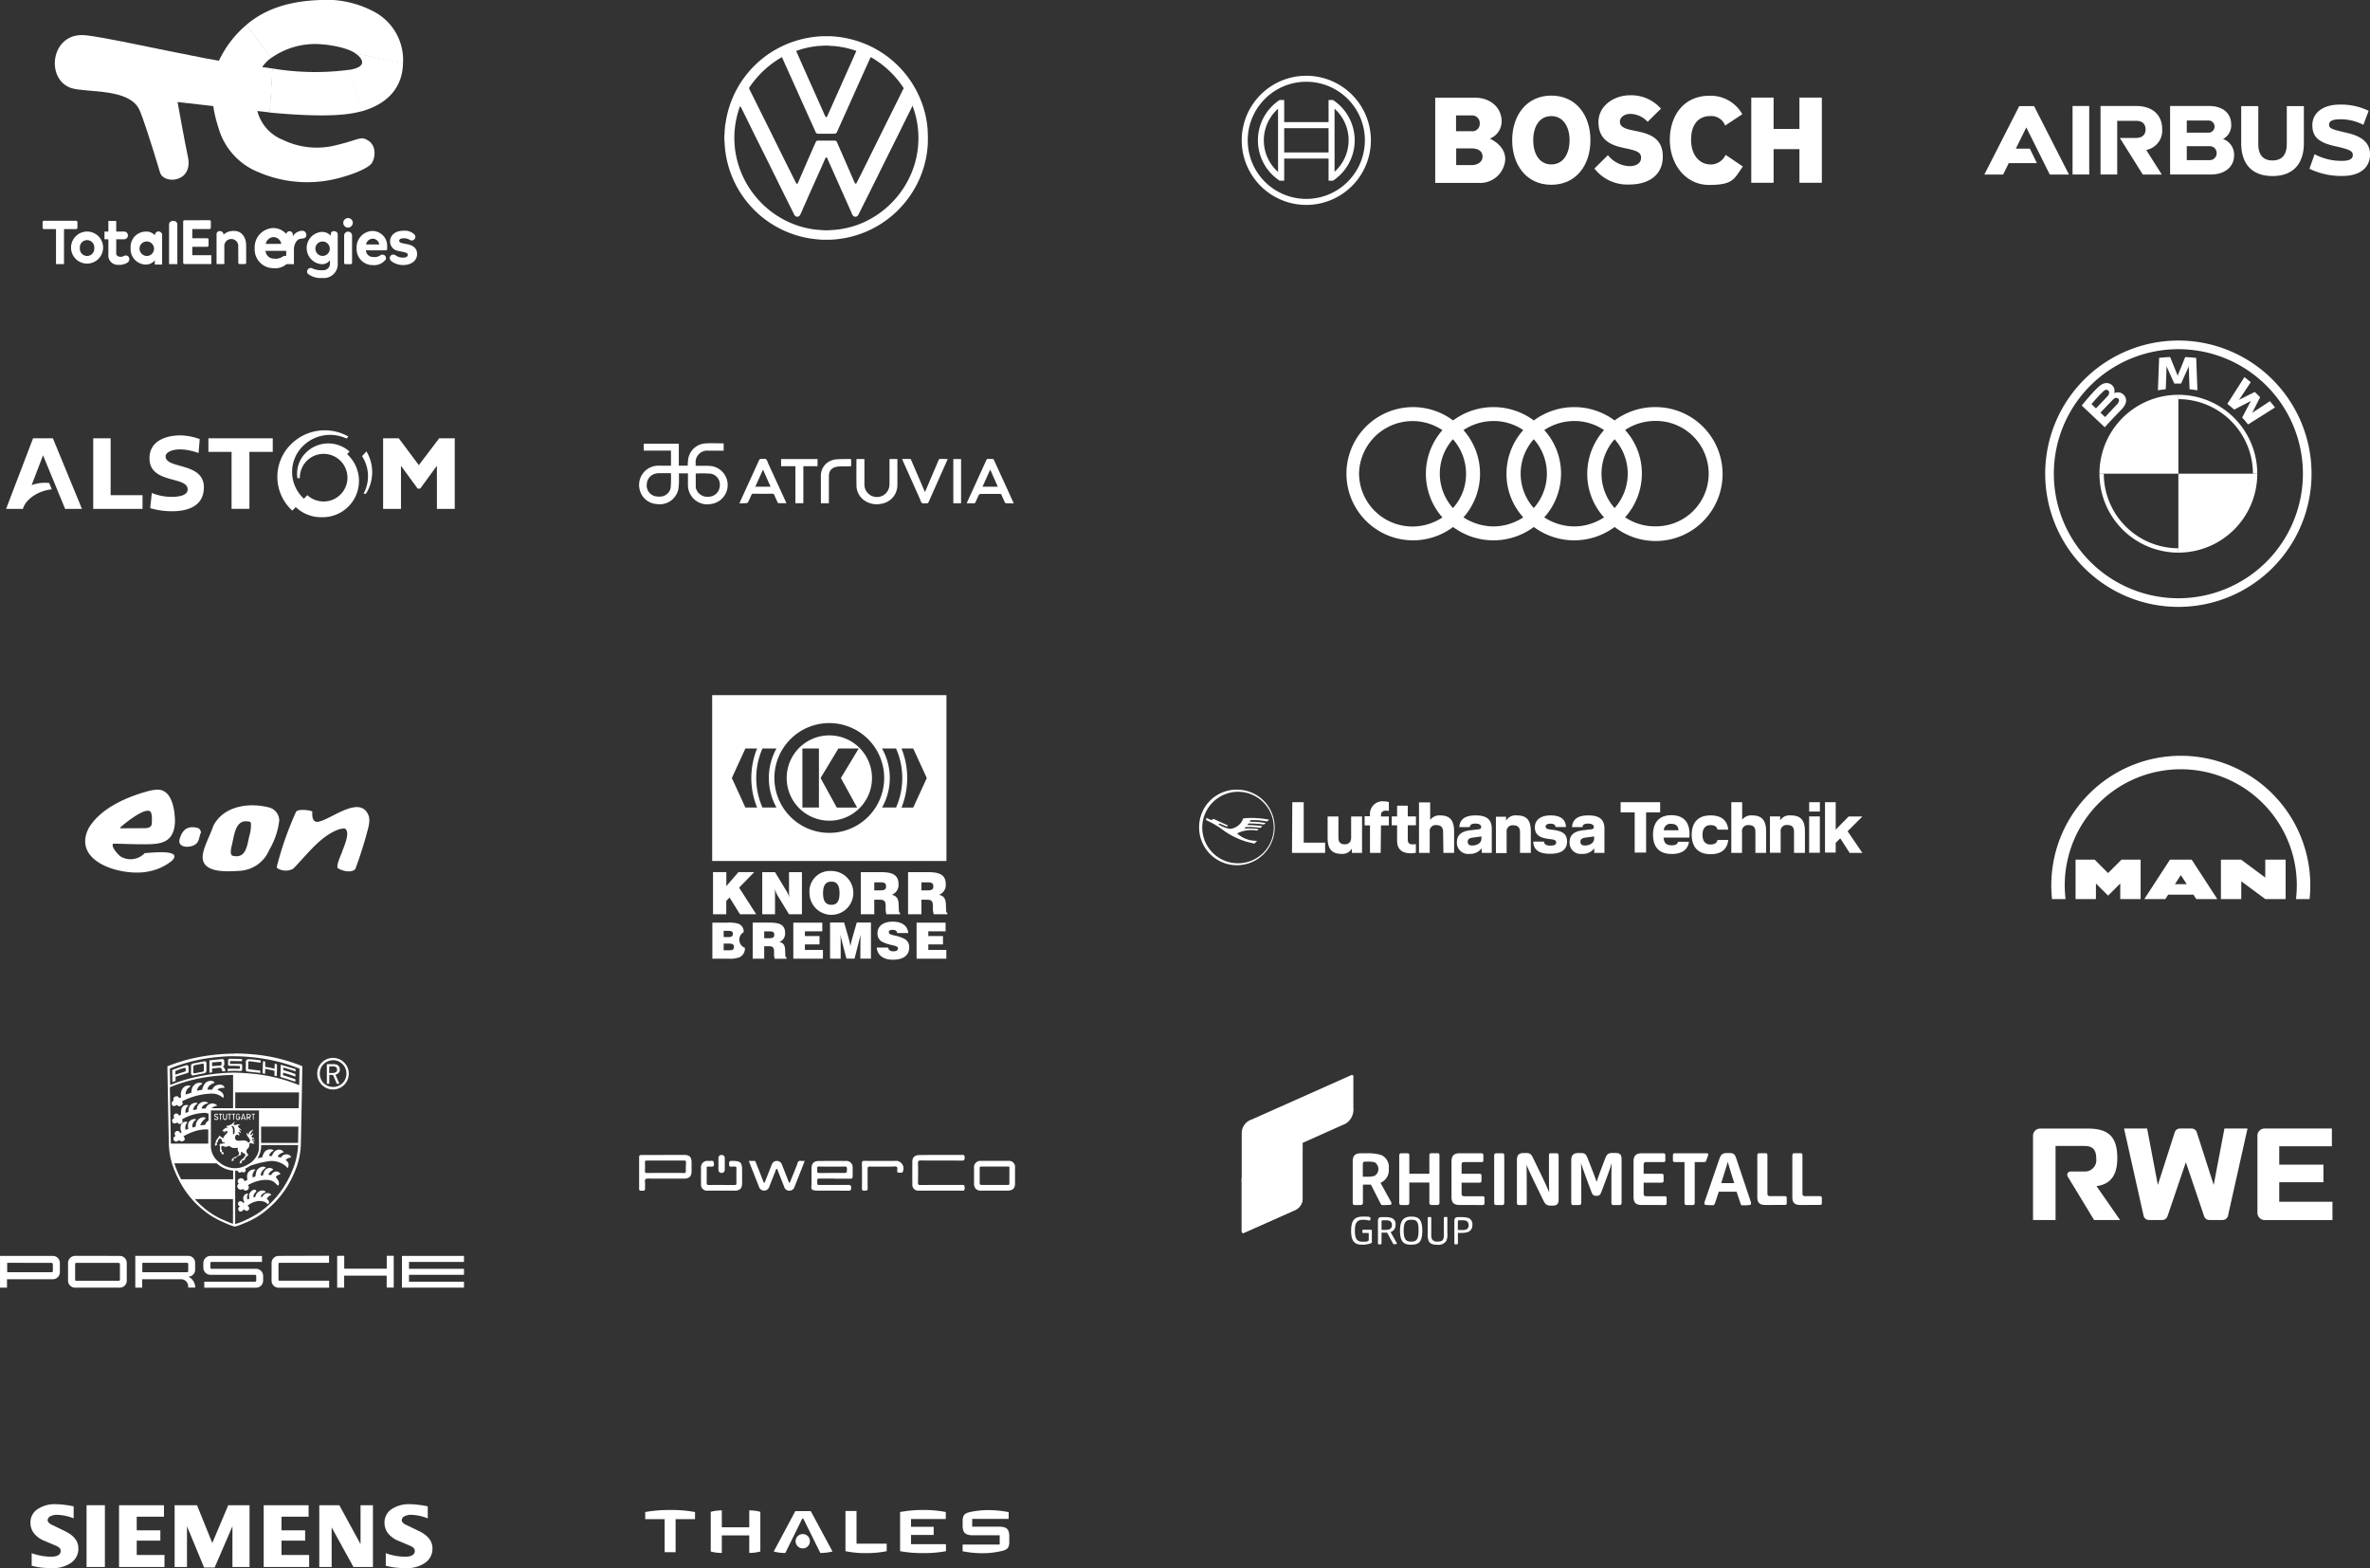 <?xml version="1.0" encoding="UTF-8"?>
<svg xmlns="http://www.w3.org/2000/svg" width="389.36" height="257.618" viewBox="0 0 389.36 257.618">
  <rect x="0" y="0" width="389.36" height="257.618" fill="#333333" stroke="none"/>
  <g id="Group_904" data-name="Group 904" transform="translate(-1153.142 -586.047)">
    <g id="Ebene_1" transform="translate(1162.201 586.047)">
      <g id="Total_Energies" transform="translate(-2.058 0)">
        <path id="Path_420" data-name="Path 420" d="M505.029,322.8a17.216,17.216,0,0,0-4.471,5.777c-2.033,4.568-.909,8.761-.032,11.478A11.1,11.1,0,0,0,506.986,347a20.3,20.3,0,0,0,13.9.781c1.647-.46,4.193-1.412,4.75-2.311.6-.963.7-2.835-.6-3.648-1.262-.8-1.38-.193-5.156.717a12.8,12.8,0,0,1-8.922-.866,6.946,6.946,0,0,1-4.14-4.685c-1.433-6.087,1.669-8.344,2.278-8.761Z" transform="translate(-471.531 -318.719)" fill="#fff"></path>
        <path id="Path_421" data-name="Path 421" d="M293.277,344.042c-1.615-.235-6.365-.781-11.328-1.733-7.681-1.476-16.72-3.519-19.608-3.744-5.552-.417-6.472,7.381-2.043,8.718,2.514.749,9.414-.043,11.093,3.541.513,1.091,1.861,5.21,3.391,10.3.6,2,5.488,1.68,4.578-2.578-.524-2.428-1.7-9-1.7-9s14.013,1.6,15.158,1.712Z" transform="translate(-255.49 -332.784)" fill="#fff"></path>
        <path id="Path_422" data-name="Path 422" d="M563.292,291.89c1.776.054,4.878.546,6.269,1.551l7.777,1.658a8.96,8.96,0,0,0-4.942-8.622,16.691,16.691,0,0,0-9.082-1.8c-4.054.182-8.312,1.145-11.714,4.076l4.065,5.445A12.492,12.492,0,0,1,563.292,291.89Z" transform="translate(-518.134 -284.653)" fill="#fff"></path>
        <path id="Path_423" data-name="Path 423" d="M711.256,366.1a5.573,5.573,0,0,1,.588.46c.845.834,1.123,1.84-1.444,2.3l2.033,6.793c4.621-1.337,6.664-4.29,6.718-7.895Z" transform="translate(-659.947 -357.387)" fill="#fff"></path>
        <path id="Path_424" data-name="Path 424" d="M600.543,390a42.557,42.557,0,0,1-12.783-.2l-.46,7.242c9.884.92,13.361.289,15.276-.257Z" transform="translate(-550.015 -378.552)" fill="#fff"></path>
        <path id="Path_425" data-name="Path 425" d="M257,627.43a.23.23,0,0,0,.217.24H259.2v5.755h1.314V627.67h1.987a.223.223,0,0,0,.217-.24v-.891a.23.23,0,0,0-.217-.24h-5.288a.223.223,0,0,0-.217.24Z" transform="translate(-257 -590.033)" fill="#fff"></path>
        <path id="Path_426" data-name="Path 426" d="M297.9,630.091a2.634,2.634,0,1,0,2.627-2.729A2.643,2.643,0,0,0,297.9,630.091Zm1.451-.012a1.188,1.188,0,1,1,2.364,0,1.187,1.187,0,1,1-2.364,0Zm4.671,1.108a1.548,1.548,0,0,0,1.668,1.644,2.422,2.422,0,0,0,1.519-.388c.605-.5.1-1.507-.731-1.016a1.076,1.076,0,0,1-.72.046.548.548,0,0,1-.434-.64v-2.2h1.222a.637.637,0,1,0,0-1.268h-1.222v-1.747h-1.291v1.747h-.64v1.268h.64v2.558Zm3.666-1.119a2.537,2.537,0,0,0,2.421,2.718,1.882,1.882,0,0,0,1.553-.7v.7h1.2v-4.75a.593.593,0,1,0-1.176-.046,1.869,1.869,0,0,0-1.565-.617A2.511,2.511,0,0,0,307.688,630.068Zm1.462.011a1.193,1.193,0,1,1,1.188,1.3A1.23,1.23,0,0,1,309.15,630.079Zm6.213,2.638v-6.5c0-.822-1.359-.8-1.359,0v6.5Zm1.176-7.206a.219.219,0,0,0-.217.228v6.726a.223.223,0,0,0,.217.24h4.409v-1.45h-3.13v-1.382h2.456a.23.23,0,0,0,.217-.24v-.925a.223.223,0,0,0-.217-.24h-2.456V626.95h2.821a.232.232,0,0,0,.228-.24v-.971a.232.232,0,0,0-.228-.24l-4.1.011Zm8.84,6.989a.214.214,0,0,0,.217.205h.857a.207.207,0,0,0,.217-.205v-2.844c0-1.256-.662-2.387-1.953-2.387a2.4,2.4,0,0,0-1.77.605c0-.754-1.142-.788-1.142-.069v4.9h1.279v-2.889a1.145,1.145,0,1,1,2.284,0Zm10.508-5.265a1.857,1.857,0,0,0-1.553.914v-.343a.544.544,0,0,0-1.085.023v4.876l1.268.023v-2.49c0-.742.468-1.576.959-1.656l.514-.091C336.825,628.48,336.688,627.236,335.888,627.236Zm3.4,6.475a3.57,3.57,0,0,1-1.622-.24c-.811-.48-1.279.582-.777.891a3.366,3.366,0,0,0,2.3.628,2.276,2.276,0,0,0,2.524-2.41v-4.762c0-.628-1.131-.708-1.131-.08v.32a1.914,1.914,0,0,0-1.576-.628,2.661,2.661,0,0,0,.057,5.3,1.608,1.608,0,0,0,1.371-.651v.434A1.078,1.078,0,0,1,339.292,633.711Zm-1.245-3.608a1.185,1.185,0,1,1,1.176,1.268A1.191,1.191,0,0,1,338.047,630.1Z" transform="translate(-293.229 -589.324)" fill="#fff"></path>
        <path id="Path_427" data-name="Path 427" d="M690.288,622.913a.824.824,0,0,0,.776-.845.785.785,0,1,0-.776.845Zm.457,6a.205.205,0,0,0,.194-.217v-4.408a.653.653,0,1,0-1.3,0v4.408a.213.213,0,0,0,.194.217Z" transform="translate(-640.102 -585.517)" fill="#fff"></path>
        <path id="Path_428" data-name="Path 428" d="M711.315,641a2.683,2.683,0,0,0-2.616,2.832,2.624,2.624,0,0,0,2.638,2.775,2.393,2.393,0,0,0,2.136-.913.58.58,0,0,0-.857-.708,1.73,1.73,0,0,1-1.245.285,1.157,1.157,0,0,1-1.154-1.085h3.244c.206,0,.251-.114.251-.251v-.3A2.44,2.44,0,0,0,711.315,641Zm1.1,2.215h-2.17a1.153,1.153,0,0,1,1.085-.948A1.1,1.1,0,0,1,712.412,643.215Z" transform="translate(-657.109 -603.055)" fill="#fff"></path>
        <path id="Path_429" data-name="Path 429" d="M758.586,640.7c-1.336,0-2.159.765-2.159,1.736a1.551,1.551,0,0,0,1.371,1.576l.822.183c.48.1.719.205.719.468,0,.228-.228.445-.7.445a2.009,2.009,0,0,1-1.325-.388c-.708-.4-1.336.445-.628,1.016a3.177,3.177,0,0,0,1.907.594c1.371,0,2.273-.776,2.273-1.8,0-.994-.7-1.427-1.565-1.61l-.8-.16c-.422-.091-.582-.228-.582-.434s.263-.388.651-.388a1.845,1.845,0,0,1,1.1.263.59.59,0,0,0,.685-.959A2.273,2.273,0,0,0,758.586,640.7Z" transform="translate(-699.342 -602.789)" fill="#fff"></path>
        <path id="Path_430" data-name="Path 430" d="M559.777,641a3.156,3.156,0,0,0-3.077,3.331,3.087,3.087,0,0,0,3.1,3.264,2.814,2.814,0,0,0,2.512-1.075.682.682,0,0,0-1.008-.833,2.034,2.034,0,0,1-1.464.336,1.361,1.361,0,0,1-1.357-1.276H562.3c.242,0,.3-.135.3-.3V644.1A2.878,2.878,0,0,0,559.777,641Zm1.29,2.606h-2.553a1.357,1.357,0,0,1,1.276-1.115A1.311,1.311,0,0,1,561.066,643.606Z" transform="translate(-521.858 -603.536)" fill="#fff"></path>
      </g>
    </g>
    <g id="Ebene_1-2" data-name="Ebene_1" transform="translate(1272.142 592)">
      <path id="VW" d="M289.126,265h1.217a17.012,17.012,0,0,1,7.183,1.96,16.73,16.73,0,0,1,8.076,9.733,16.094,16.094,0,0,1,.677,3.393,24.494,24.494,0,0,1,.043,2.723,16.439,16.439,0,0,1-2.2,7.276,16.709,16.709,0,0,1-13.8,8.342h-1.383a20.5,20.5,0,0,1-2.1-.23,16.682,16.682,0,0,1-13.9-15.806,7.367,7.367,0,0,1,.007-1.491c-.014-.461.079-.908.094-1.369l.036-.043a16.631,16.631,0,0,1,6.794-11.361A16.836,16.836,0,0,1,289.126,265m-.994,1.614a4.635,4.635,0,0,1-.54.072c-.267.058-.54.086-.814.144-.108.029-.223.05-.331.072l-.274.065a7.783,7.783,0,0,0-.8.231c-.036.007-.115.029-.151.036-.065.029-.137.05-.2.079s-.137.043-.209.058c-.036.022-.072.05-.108.072.058.115.115.238.166.36.079.18.158.353.238.533.1.231.209.461.3.692.094.2.187.4.274.612.173.382.339.764.512,1.145.843,1.909,1.707,3.811,2.55,5.72.086.2.187.4.274.612s.18.4.274.612a1.51,1.51,0,0,0,.353.605,1.274,1.274,0,0,0,.317-.548c.1-.223.2-.447.3-.67.922-2.068,1.851-4.128,2.766-6.2.086-.2.18-.4.274-.612s.18-.4.274-.612.18-.4.274-.612.195-.447.3-.67c.086-.2.18-.4.267-.612.058-.122.115-.252.18-.367-.108-.043-.209-.086-.31-.122-.072-.022-.137-.043-.209-.072-.036-.007-.115-.029-.151-.036-.259-.094-.533-.151-.8-.231-.2-.036-.4-.086-.605-.137-.274-.043-.548-.079-.814-.137a3.356,3.356,0,0,1-.54-.072c-.339-.029-.684-.014-1.016-.072-.677-.043-1.34.036-2.01.058m-5.994,1.945a16.062,16.062,0,0,0-5.194,4.942,1.738,1.738,0,0,0,.195.461c.1.2.194.4.3.605.115.223.223.454.339.677,1.182,2.406,2.4,4.8,3.573,7.212.036.065.065.13.1.187.137.274.274.548.4.821.929,1.873,1.866,3.739,2.8,5.612a.243.243,0,0,0,.252.166,6.444,6.444,0,0,0,.281-.6c.072-.187.159-.367.238-.555s.151-.353.23-.533.166-.367.238-.555.158-.353.23-.533q.886-2.042,1.787-4.078a.369.369,0,0,1,.382-.238h2.723a.373.373,0,0,1,.382.267c.591,1.347,1.189,2.7,1.772,4.049.079.18.151.353.238.533s.159.367.238.555.151.353.23.533c.173.375.31.771.519,1.131l.166.007c.749-1.448,1.462-2.918,2.19-4.373q2.442-4.949,4.906-9.891c.13-.238.231-.49.36-.728a4.557,4.557,0,0,1,.367-.692c-.137-.166-.252-.353-.375-.526a15.809,15.809,0,0,0-4.856-4.467.707.707,0,0,0-.231-.094q-1.264,2.788-2.514,5.576c-.108.252-.223.49-.331.742-.079.18-.159.353-.245.533l-.3.692c-.1.223-.2.439-.3.663l-1.729,3.847a2.642,2.642,0,0,1-.2.4.608.608,0,0,1-.432.115h-2.521a.42.42,0,0,1-.439-.238c-.62-1.376-1.239-2.745-1.859-4.121-.1-.223-.2-.447-.3-.663s-.209-.461-.31-.692-.194-.447-.3-.67c-.915-2.068-1.866-4.128-2.781-6.2a2.048,2.048,0,0,1-.216.115m21.663,7.867c-.3.663-.648,1.311-.965,1.967-.094.18-.18.36-.274.547s-.18.36-.267.548c-.036.065-.072.13-.1.194s-.065.137-.1.209a1.349,1.349,0,0,1-.072.144c-.036.065-.065.13-.1.194-.05.122-.108.238-.166.353-1.109,2.241-2.24,4.474-3.343,6.714-.014.036-.05.1-.065.137-.05.086-.094.18-.137.274s-.094.18-.13.274-.094.18-.137.274c-.014.036-.05.1-.065.137-.036.065-.065.13-.1.187-.108.231-.223.454-.339.677-.829,1.693-1.679,3.379-2.529,5.072a.533.533,0,0,1-.756.267c-.281-.195-.346-.555-.49-.85-.1-.223-.2-.447-.3-.67q-1.513-3.4-3.033-6.808c-.086-.2-.187-.4-.274-.612a5.9,5.9,0,0,1-.259-.62.179.179,0,0,0-.259-.072,7.566,7.566,0,0,0-.353.778c-1.023,2.291-2.053,4.575-3.062,6.866-.079.173-.159.353-.238.526-.094.231-.2.461-.3.692a4.644,4.644,0,0,1-.288.605.527.527,0,0,1-.612.2.651.651,0,0,1-.339-.353c-.843-1.693-1.693-3.386-2.529-5.079-.043-.094-.086-.18-.13-.274-.086-.18-.18-.36-.267-.54-.014-.036-.05-.1-.065-.137-.043-.094-.086-.18-.137-.267s-.086-.18-.137-.274c-.036-.072-.065-.144-.1-.216-.058-.108-.108-.216-.166-.324-.065-.137-.13-.274-.2-.411-1.1-2.248-2.241-4.474-3.343-6.729-.014-.036-.05-.1-.065-.137-.079-.159-.159-.324-.238-.483s-.159-.31-.238-.468c-.029-.072-.065-.144-.094-.216s-.065-.13-.1-.187c-.339-.692-.677-1.383-1.03-2.068a3.287,3.287,0,0,0-.267.684,14.99,14.99,0,0,0,.994,11.5.755.755,0,0,0,.029.072c.173.3.339.612.526.908a15.359,15.359,0,0,0,7.039,6.073c.115.043.223.094.339.137.086.036.166.065.252.1s.195.065.288.1c.065.022.137.05.2.072l.2.065c.173.058.353.1.526.159.274.072.54.137.814.2l.339.065c.115.022.231.043.339.072a15.683,15.683,0,0,0,1.643.173,8.313,8.313,0,0,0,1.693.007,13.448,13.448,0,0,0,1.707-.18c.115-.029.231-.043.346-.065a2.8,2.8,0,0,1,.339-.065c.274-.065.548-.13.814-.2.173-.058.353-.1.526-.159.072-.022.137-.05.209-.072.036-.007.108-.029.144-.036.2-.079.4-.151.605-.231.115-.043.223-.094.339-.137a15.177,15.177,0,0,0,4.51-2.968,15.361,15.361,0,0,0,4.027-6.333,15.028,15.028,0,0,0-.231-9.985Z" transform="translate(-272.902 -265)" fill="#fff"></path>
    </g>
    <g id="Group_842" data-name="Group 842" transform="translate(1238.942 183.493)">
      <g id="Group_815" data-name="Group 815" transform="translate(149.989 418.208)">
        <path id="Path_600" data-name="Path 600" d="M381.874,450.615a3.029,3.029,0,0,0,1.935-2.858c0-2.2-1.822-3.857-4.331-3.857H372.9v14h7.152a4.135,4.135,0,0,0,4.356-3.894C384.407,451.651,381.874,450.64,381.874,450.615Zm-5.542-3.807h2.559a1.251,1.251,0,0,1,1.323,1.323,1.209,1.209,0,0,1-1.385,1.273H376.32v-2.6h.012Zm2.571,8.163h-2.559v-2.746h2.484c1.261,0,1.847.549,1.847,1.36s-.749,1.385-1.785,1.385Z" transform="translate(-372.9 -443.501)" fill="#fff"></path>
        <path id="Path_601" data-name="Path 601" d="M480.628,441.1c-4.044,0-6.428,3.233-6.428,7.326s2.371,7.326,6.428,7.326,6.428-3.208,6.428-7.326C487.055,444.333,484.7,441.1,480.628,441.1Zm0,11.308c-1.984,0-2.97-1.785-2.97-3.981s.986-3.957,2.97-3.957,3,1.785,3,3.957C483.623,450.623,482.612,452.408,480.628,452.408Z" transform="translate(-461.557 -441.05)" fill="#fff"></path>
        <path id="Path_602" data-name="Path 602" d="M589.214,446.579l-.487-.112c-1.186-.237-2.134-.549-2.134-1.41s.9-1.3,1.7-1.3a3.952,3.952,0,0,1,2.858,1.3l2.184-2.159a6.512,6.512,0,0,0-5.1-2.2c-2.509,0-5.167,1.647-5.167,4.406s1.81,3.744,4.007,4.206l.487.112c1.822.374,2.509.661,2.509,1.535s-.749,1.385-1.9,1.385a4.715,4.715,0,0,1-3.545-1.81l-2.222,2.2a6.84,6.84,0,0,0,5.816,2.621c3.02,0,5.417-1.5,5.417-4.556.025-3.2-2.4-3.807-4.406-4.231Z" transform="translate(-556.252 -440.7)" fill="#fff"></path>
        <path id="Path_603" data-name="Path 603" d="M688.34,452.583c-1.535,0-3.145-1.273-3.145-4.069s1.5-3.869,3.058-3.869a2.418,2.418,0,0,1,2.534,1.56l2.821-1.872a5.971,5.971,0,0,0-5.392-3.033c-4.231,0-6.515,3.282-6.515,7.239s2.534,7.414,6.465,7.414,4.094-.974,5.529-3.033l-2.833-1.91a2.7,2.7,0,0,1-2.509,1.585Z" transform="translate(-643.159 -441.225)" fill="#fff"></path>
        <path id="Path_604" data-name="Path 604" d="M796.813,443.7v5.155h-4.244V443.7H788.9v14h3.669v-5.529h4.244V457.7h3.682v-14Z" transform="translate(-736.979 -443.326)" fill="#fff"></path>
      </g>
      <g id="_x38_7_x2F_87_x2F_87__x7C__0_x2F_0_x2F_0" transform="translate(118.2 415)">
        <g id="Group_816" data-name="Group 816" transform="translate(0 0)">
          <path id="Path_605" data-name="Path 605" d="M128.809,415a10.609,10.609,0,1,0,10.609,10.609A10.616,10.616,0,0,0,128.809,415Zm0,20.232a9.623,9.623,0,1,1,9.623-9.623A9.636,9.636,0,0,1,128.809,435.232Z" transform="translate(-118.2 -415)" fill="#fff"></path>
          <path id="Path_606" data-name="Path 606" d="M151.831,446.9h-.724v3.632h-7.289V446.9h-.749a7.937,7.937,0,0,0,0,13.255h.749v-3.632h7.289v3.632h.724a7.937,7.937,0,0,0,0-13.255Zm-9.024,11.82a6.942,6.942,0,0,1,0-10.384Zm8.3-3.208h-7.289V451.53h7.289Zm.986,3.183v-2.2h0v-5.966h0v-2.2a6.964,6.964,0,0,1,0,10.359Z" transform="translate(-136.842 -442.918)" fill="#fff"></path>
        </g>
      </g>
    </g>
    <g id="Ebene_1-3" data-name="Ebene_1" transform="translate(1479.143 603.235)">
      <g id="AIRBUS" transform="translate(0 0)">
        <path id="Path_372" data-name="Path 372" d="M203.414,439.8c0-2.146-1.408-3.774-4.3-3.774H193.29v11.255h2.739v-8.822h3.1c1.149,0,1.561.651,1.561,1.408s-.431,1.408-1.58,1.408H196.46l3.774,6.015h3.123s-2.567-4.042-2.557-4.042a3.235,3.235,0,0,0,2.615-3.448m-14.722-3.774h2.739v11.255h-2.739Zm-7.011,7.011h-2.308l1.7-3.458h.038l3.841,7.711h3.151L182.37,436.04h-2.433L174.2,447.294h3.084l.929-1.887h4.617Zm31.733-1.59a2.512,2.512,0,0,0,1.341-2.385c0-1.82-1.351-3.036-3.63-3.036h-6.408v11.255h6.666c2.327,0,3.85-1.255,3.85-3.151a2.725,2.725,0,0,0-1.82-2.682m-5.958-3.036h3.669a1,1,0,0,1-.019,1.992h-3.649v-1.992Zm3.736,6.513h-3.736v-2.3h3.736a1.126,1.126,0,0,1,1.178,1.13,1.152,1.152,0,0,1-1.178,1.169m12.691-2.605c0,1.7-.785,2.653-2.347,2.653-1.542,0-2.328-.948-2.328-2.653V436.04H216.4v6.082c0,3.477,1.829,5.412,5.143,5.412s5.153-1.935,5.153-5.412V436.04h-2.806v6.283Zm10.124-1.82c-2.605-.632-3.17-.69-3.17-1.437,0-.575.651-.852,1.743-.852a8.1,8.1,0,0,1,3.889.91l.872-2.3a10.318,10.318,0,0,0-4.732-1.025c-2.893,0-4.521,1.437-4.521,3.372,0,2.079,1.216,2.931,4.013,3.525,2.174.479,2.634.776,2.634,1.389,0,.661-.6.958-1.782.958a9.368,9.368,0,0,1-4.5-1.092l-.843,2.395a12.15,12.15,0,0,0,5.412,1.178c2.845,0,4.54-1.322,4.54-3.534.01-1.763-1.13-2.9-3.554-3.487" transform="translate(-174.2 -435.8)" fill="#fff"></path>
      </g>
    </g>
    <g id="Ebene_1-4" data-name="Ebene_1" transform="translate(1154.143 656.734)">
      <g id="Alstom" transform="translate(0 0)">
        <g id="Group_93" data-name="Group 93" transform="translate(0 0)">
          <path id="Path_381" data-name="Path 381" d="M582.467,440.714l-.728.773a6.042,6.042,0,0,1,.25,6.174h.4a6.67,6.67,0,0,0,.08-6.947Zm-3.184.443.4-.421a5.215,5.215,0,0,0-7.152.171,4.862,4.862,0,0,0-1.41,4.2h.4a3.912,3.912,0,1,1,4.025,3.832,4.031,4.031,0,0,1-2.8-1.035l-.557.58a5.963,5.963,0,0,1-.227-8.585,6.336,6.336,0,0,1,7.186-1.319l.034.034.307-.341a7.838,7.838,0,0,0-9.505,1.353,7.5,7.5,0,0,0,.3,10.813l.568-.58a6,6,0,0,0,4.378,1.66,5.954,5.954,0,0,0,4.059-10.358Z" transform="translate(-523.262 -437.239)" fill="#fff"></path>
          <path id="Path_382" data-name="Path 382" d="M193.069,445.078h-2.854v11.6h8.1v-2.251h-5.242v-9.346Zm-12.735,0-4.434,11.6h2.763c.5-1.717,2.695-3.025,4.741-3.206l-.421-1.046a6.32,6.32,0,0,0-2.888.352l1.876-4.9,3.627,8.8h2.763l-4.775-11.6Zm28.8,2.24h3.809v9.347h2.934v-9.347h3.832v-2.24H209.135v2.24Zm37.92-2.24-3.343,4.412-3.3-4.412h-2.57v11.6h2.934v-7.084l2.74,3.752h.421l2.74-3.752v7.084h2.934v-11.6h-2.558Zm-44.947,2.979c0-.933,2.115-1.74,5.412-.557l.193-2.285a9.876,9.876,0,0,0-3.127-.614c-2.4,0-5.128.887-5.128,3.764,0,4.321,6.447,2.843,6.265,5.2-.068.91-1.433,1.137-2.592,1.137a8.583,8.583,0,0,1-3.286-.637l-.273,2.49a12.589,12.589,0,0,0,3.559.512c2.661,0,5.253-.841,5.264-3.934C208.4,448.966,202.108,450.172,202.108,448.057Z" transform="translate(-175.9 -443.763)" fill="#fff"></path>
        </g>
      </g>
    </g>
    <g id="Ebene_1-5" data-name="Ebene_1" transform="translate(1258.143 658.861)">
      <g id="ATRUVIA" transform="translate(0 0)">
        <path id="Path_373" data-name="Path 373" d="M147.194,445.515v-2.481h-4.473V441.9h5.761v3.6h1.46a9.181,9.181,0,0,1,.086-1.1,3.037,3.037,0,0,1,2.833-2.55c.987-.069,1.975-.009,2.988-.009v1.2H153.3a1.9,1.9,0,0,0-2.052,2.06v.421h.292c.7.009,1.382-.017,2.078.026a3.144,3.144,0,0,1,.163,6.25,3.174,3.174,0,0,1-3.8-3.185v-1.846H148.5c0,.215.009.429,0,.635a12.5,12.5,0,0,1-.077,1.889,3.137,3.137,0,0,1-3.606,2.516,3.064,3.064,0,0,1-2.773-2.4,3.16,3.16,0,0,1,3.168-3.9Zm4.069,1.279v2.249a.935.935,0,0,0,.06.258,1.945,1.945,0,0,0,2.138,1.3,1.841,1.841,0,0,0,1.751-1.777,1.805,1.805,0,0,0-1.537-2.009A20.521,20.521,0,0,0,151.264,446.795Zm-4.078-.051h-1.966a2.291,2.291,0,0,0-.481.051,1.866,1.866,0,0,0-1.52,1.751,1.805,1.805,0,0,0,1.339,1.966,2.948,2.948,0,0,0,.953.069,1.771,1.771,0,0,0,1.648-1.554A22.41,22.41,0,0,0,147.186,446.743Z" transform="translate(-141.962 -441.816)" fill="#fff"></path>
        <path id="Path_374" data-name="Path 374" d="M333.9,478.919c.052-.129.094-.215.129-.3q1.545-3.374,3.082-6.748c.077-.172.163-.266.369-.249.266.026.584-.077.773.043s.258.446.361.678c.962,2.1,1.932,4.2,2.893,6.3.034.069.06.146.112.258-.455,0-.893.008-1.331-.009-.043,0-.094-.094-.129-.155-.18-.395-.361-.781-.532-1.185a.281.281,0,0,0-.3-.206c-1.056.009-2.1.009-3.159,0a.275.275,0,0,0-.3.2c-.172.395-.352.79-.541,1.176a.292.292,0,0,1-.2.154A9.431,9.431,0,0,1,333.9,478.919Zm5.117-2.73c-.421-.944-.824-1.846-1.245-2.807-.438.962-.841,1.872-1.262,2.807Z" transform="translate(-317.422 -469.048)" fill="#fff"></path>
        <path id="Path_375" data-name="Path 375" d="M776.618,479.07c-.455,0-.859.009-1.262-.009a.275.275,0,0,1-.2-.155c-.189-.395-.369-.8-.541-1.2a.246.246,0,0,0-.266-.18c-1.073.009-2.155,0-3.228.009a.307.307,0,0,0-.223.146c-.189.386-.369.781-.541,1.176a.305.305,0,0,1-.343.215c-.36-.017-.721-.009-1.116-.009a2.389,2.389,0,0,1,.094-.24c1.039-2.275,2.086-4.559,3.117-6.834a.3.3,0,0,1,.343-.215,3.509,3.509,0,0,0,.6,0c.172-.017.249.06.326.206.893,1.957,1.794,3.915,2.687,5.872C776.24,478.255,776.421,478.641,776.618,479.07ZM774,476.34c-.412-.936-.824-1.846-1.245-2.808-.429.962-.841,1.872-1.262,2.808Z" transform="translate(-715.076 -469.199)" fill="#fff"></path>
        <path id="Path_376" data-name="Path 376" d="M557.766,472.1h1.279c.008.1.008.2.008.292v3.7a3.255,3.255,0,0,0,.077.764,2.06,2.06,0,0,0,4-.18,4.321,4.321,0,0,0,.043-.575v-4h1.279a1.277,1.277,0,0,1,.017.18c0,1.339.009,2.679,0,4.009a3.106,3.106,0,0,1-2.6,3.151,3.59,3.59,0,0,1-2.713-.464,3.021,3.021,0,0,1-1.408-2.644c-.026-1.365-.008-2.739-.008-4.112A.931.931,0,0,0,557.766,472.1Z" transform="translate(-522.04 -469.5)" fill="#fff"></path>
        <path id="Path_377" data-name="Path 377" d="M652.695,471.726c-.292.661-.558,1.271-.833,1.88-.764,1.726-1.537,3.451-2.3,5.177-.069.163-.146.24-.335.223-.258-.026-.567.077-.755-.043s-.24-.438-.344-.67c-.936-2.095-1.88-4.19-2.816-6.293-.034-.077-.069-.163-.112-.283.464,0,.91-.008,1.356.009.052,0,.112.12.146.2l2.112,4.919c.034.086.077.172.137.309.052-.112.086-.18.12-.258.7-1.657,1.417-3.314,2.121-4.971a.31.31,0,0,1,.335-.223C651.914,471.734,652.283,471.726,652.695,471.726Z" transform="translate(-601.996 -469.134)" fill="#fff"></path>
        <path id="Path_378" data-name="Path 378" d="M415.952,473.276H413.6V472.1h5.992v1.176h-2.335v6.078h-1.305Z" transform="translate(-390.279 -469.5)" fill="#fff"></path>
        <path id="Path_379" data-name="Path 379" d="M491.1,479.272h-1.288a1.971,1.971,0,0,1-.017-.215v-4.112a2.737,2.737,0,0,1,.867-2.181,2.91,2.91,0,0,1,1.777-.713c.713-.051,1.434-.034,2.146-.051.137,0,.189.043.189.18-.009.275-.009.541,0,.816.009.172-.06.215-.223.215-.627,0-1.253,0-1.88.026a2.115,2.115,0,0,0-.652.146,1.315,1.315,0,0,0-.884,1.15,3.556,3.556,0,0,0-.026.524v3.915C491.1,479.074,491.1,479.169,491.1,479.272Z" transform="translate(-459.937 -469.409)" fill="#fff"></path>
        <path id="Path_380" data-name="Path 380" d="M744.471,479.363H743.2V472.1h1.271Z" transform="translate(-691.582 -469.5)" fill="#fff"></path>
      </g>
    </g>
    <g id="Ebene_1-6" data-name="Ebene_1" transform="translate(1374.142 652.929)">
      <g id="Audi" transform="translate(0 0)">
        <path id="path36902_00000108276916538352499340000007343002176620561080_" d="M313.694,619.8a11.11,11.11,0,0,0-6.634,2.194,11.128,11.128,0,0,0-13.269,0,11.128,11.128,0,0,0-13.269,0,10.944,10.944,0,1,0,0,17.5,11.128,11.128,0,0,0,13.269,0,11.128,11.128,0,0,0,13.269,0,11,11,0,1,0,6.634-19.694Zm-6.634,16.586a8.5,8.5,0,0,1,0-11.31,8.5,8.5,0,0,1,0,11.31Zm-13.282,0a8.5,8.5,0,0,1,0-11.31,8.5,8.5,0,0,1,0,11.31Zm-13.282,0a8.5,8.5,0,0,1,0-11.31,8.5,8.5,0,0,1,2.155,5.655A8.283,8.283,0,0,1,280.5,636.386Zm-15.424-5.642a8.8,8.8,0,0,1,13.7-7.157,10.82,10.82,0,0,0,0,14.34,8.961,8.961,0,0,1-4.91,1.489,8.768,8.768,0,0,1-8.789-8.672Zm17.161,7.17a10.82,10.82,0,0,0,0-14.34,8.96,8.96,0,0,1,4.91-1.489,8.651,8.651,0,0,1,4.91,1.489,10.761,10.761,0,0,0-2.756,7.17,10.57,10.57,0,0,0,2.756,7.17,8.961,8.961,0,0,1-4.91,1.489,9.173,9.173,0,0,1-4.91-1.489Zm13.269,0a10.761,10.761,0,0,0,2.756-7.17,10.57,10.57,0,0,0-2.756-7.17,8.961,8.961,0,0,1,4.91-1.489,8.651,8.651,0,0,1,4.91,1.489,10.76,10.76,0,0,0-2.756,7.17,10.57,10.57,0,0,0,2.756,7.17,8.961,8.961,0,0,1-4.91,1.489A9.138,9.138,0,0,1,295.5,637.914Zm18.192,1.476a8.745,8.745,0,0,1-4.911-1.489,10.76,10.76,0,0,0,2.756-7.17,10.57,10.57,0,0,0-2.756-7.17,8.96,8.96,0,0,1,4.911-1.489,8.66,8.66,0,1,1,0,17.317Z" transform="translate(-262.8 -619.8)" fill="#fff"></path>
      </g>
    </g>
    <g id="Ebene_1-7" data-name="Ebene_1" transform="translate(1489.142 641.994)">
      <g id="BMW" transform="translate(0 0)">
        <g id="Group_98" data-name="Group 98">
          <g id="Group_97" data-name="Group 97">
            <g id="Group_96" data-name="Group 96">
              <g id="Group_95" data-name="Group 95">
                <path id="Path_383" data-name="Path 383" d="M284.878,255a21.878,21.878,0,1,0,21.878,21.878A21.885,21.885,0,0,0,284.878,255Zm20.459,21.878a20.459,20.459,0,1,1-20.459-20.459A20.457,20.457,0,0,1,305.338,276.878Z" transform="translate(-263 -255)" fill="#fff"></path>
                <path id="Path_384" data-name="Path 384" d="M374.564,353.6v.714h0a12.266,12.266,0,0,1,12.25,12.25h.714A12.964,12.964,0,0,0,374.564,353.6h0m0,25.214a12.266,12.266,0,0,1-12.25-12.25H361.6a12.964,12.964,0,0,0,12.964,12.964" transform="translate(-352.686 -344.686)" fill="#fff"></path>
                <g id="Group_94" data-name="Group 94" transform="translate(6.003 2.703)">
                  <path id="Path_385" data-name="Path 385" d="M596.341,328.136c.3.316.723.823.967,1.139l4.43-2.794c-.217-.289-.57-.723-.841-1.031l-2.8,1.844-.19.163.145-.208,1.239-2.45-.877-.868-2.468,1.23-.208.145.163-.19,1.853-2.785c-.325-.271-.642-.524-1.04-.832l-2.811,4.394c.352.271.823.669,1.121.94l2.649-1.365.172-.127-.127.172Z" transform="translate(-569.987 -318.191)" fill="#fff"></path>
                  <path id="Path_386" data-name="Path 386" d="M471.6,289.276l1.211-2.694.081-.235-.018.253.127,3.6c.425.036.859.1,1.293.172l-.2-5.325c-.606-.063-1.2-.117-1.808-.136l-1.193,2.938-.045.217-.045-.217-1.193-2.947c-.606.027-1.2.072-1.808.136l-.2,5.325c.434-.072.868-.127,1.293-.172l.127-3.6-.018-.253.081.235,1.212,2.694h1.1Z" transform="translate(-455.288 -284.9)" fill="#fff"></path>
                  <path id="Path_387" data-name="Path 387" d="M335.927,336.647c.7-.732,1.094-1.573.4-2.387a1.37,1.37,0,0,0-1.546-.316l-.054.018.018-.045a1.26,1.26,0,0,0-.443-1.329,1.311,1.311,0,0,0-.976-.271c-.66.063-1.166.515-2.54,2.034-.416.461-1.022,1.184-1.383,1.654l3.779,3.562C334.427,338.184,334.942,337.678,335.927,336.647ZM331,335.771a24.724,24.724,0,0,1,1.935-2.1,1.031,1.031,0,0,1,.4-.253.471.471,0,0,1,.561.362.831.831,0,0,1-.28.7c-.4.452-1.88,1.98-1.88,1.98Zm1.474,1.392s1.438-1.51,1.908-1.989a1.918,1.918,0,0,1,.434-.371.486.486,0,0,1,.506.009.431.431,0,0,1,.19.47,1.359,1.359,0,0,1-.371.579c-.2.208-1.9,2.025-1.908,2.025Z" transform="translate(-329.4 -328.023)" fill="#fff"></path>
                </g>
                <path id="Path_388" data-name="Path 388" d="M374.564,353.6v12.964H361.6A12.952,12.952,0,0,1,374.564,353.6Z" transform="translate(-352.686 -344.686)" fill="#fff"></path>
                <path id="Path_389" data-name="Path 389" d="M517.964,497A12.958,12.958,0,0,1,505,509.964V497Z" transform="translate(-483.122 -475.122)" fill="#fff"></path>
              </g>
            </g>
          </g>
        </g>
      </g>
    </g>
    <g id="Ebene_1-8" data-name="Ebene_1" transform="translate(1167.142 715.774)">
      <g id="E.ON" transform="translate(0)">
        <path id="path2006_00000083060731145828669610000006426622402640345535_" d="M207.848,404.939a12.244,12.244,0,0,1-1.629,4.824,5.6,5.6,0,0,1-4.887,3.463c-2.087.127-6.8.494-5.973-3.025.36-1.523,1.157-2.863,1.643-4.33,1.643-3.279,5.776-3.9,9.055-3.082a2.245,2.245,0,0,1,1.791,2.151Zm-5.515.148c-1.685,0-1.89,2.355-2.207,3.618-.078.48-.614,2.08.247,2.08,2.031.409,2.214-1.819,2.56-3.3a5.817,5.817,0,0,0,.261-2.024c0-.416-.578-.346-.86-.374Zm-11.615.1c-.212,3.992-3.011,3.681-6.34,3.667-1.262-.007-2.56-.085-3.808-.085-.458.465.874,1.89,1.248,2.123a3.187,3.187,0,0,0,3.928-.578c.557,0,6.509-.776,4.45,1.276a8.6,8.6,0,0,1-3.7,1.714c-4.083.966-12.906-1.382-9.93-7.137,2.031-3.35,6.439-5.176,10.078-6.121a8.191,8.191,0,0,1,1.016-.148c2.588-.2,3.054,3.378,3.054,5.289Zm-3.794-.317a3.574,3.574,0,0,0-.1-1.093c-.4-1.608-4.591,1.827-5.092,2.327-.063.127-.014.085.071.134,1.389,0,2.786-.014,4.175-.014.917-.155.945-.43.945-1.354Zm8.068,2.045c-.317.635-.247,1.467-.889,1.946-.882.656-3.089.656-2.6-.931.458-1.509,1.333-2.151,2.92-1.756.395.134.487.388.571.74Zm27.652-1.961a5.479,5.479,0,0,1-.176,1.22,67.759,67.759,0,0,1-2.123,6.763c-.691.691-2.123.317-2.863-.134-.374-.374.55-2.264.7-2.722.226-.705,1.46-3.293.423-3.808a3.266,3.266,0,0,0-.931.134c-3.1,1.086-5.31,4.245-7.546,6.481a2.564,2.564,0,0,1-2.616-.113c-.092-.092-.049-.247-.028-.367a53.424,53.424,0,0,1,3.1-8.822c.2-.578,2.193-.367,2.687-.113,0,.642-.071,1.714.86,1.714,2.073-.226,7.158-4.732,8.449-.874a3.883,3.883,0,0,1,.071.642Z" transform="translate(-175.97 -399.889)" fill="#fff" fill-rule="evenodd"></path>
      </g>
    </g>
    <g id="Ebene_1-9" data-name="Ebene_1" transform="translate(1270.143 700.245)">
      <g id="Knorr_Bremse" transform="translate(0 0)">
        <path id="Path_390" data-name="Path 390" d="M291.7,245h38.488v27.244H291.7Zm14.824,8.77h2.715v9.7h-2.715v-9.7Zm5.912,0h3.339l-2.929,4.852,2.662,4.852h-3.339l-2.662-4.852Zm-1.487-4.176a9.019,9.019,0,1,1-9.028,9.028A9.02,9.02,0,0,1,310.949,249.594Zm0,2.021a7.007,7.007,0,1,1-7.007,7.007A7,7,0,0,1,310.949,251.615Zm-13.791,2.155h1.923a12.833,12.833,0,0,0,0,9.7h-1.923l-2.226-4.852Zm25.65,0h1.923l2.226,4.852-2.226,4.852h-1.923a13.06,13.06,0,0,0,0-9.7Zm-22.845,0h2.3a10,10,0,0,0,0,9.7h-2.3a12.01,12.01,0,0,1,0-9.7Zm19.64,0h2.306a12.01,12.01,0,0,1,0,9.7h-2.3a9.853,9.853,0,0,0-.009-9.7ZM291.825,281h2.19v-2.19l.543-.561L296.267,281h2.662l-2.8-4.371,2.484-2.555h-2.591l-1.994,2.3v-2.3h-2.19V281Zm8.1,0h2.1v-3.232a6.132,6.132,0,0,0-.053-.953,5.524,5.524,0,0,0,.41,1.006L304.325,281h2.119v-6.918h-2.119v3.267a5.287,5.287,0,0,0,.053.935,3.989,3.989,0,0,0-.41-.988l-1.941-3.214h-2.1V281Zm7.764-3.454a3.6,3.6,0,1,0,3.615-3.65A3.363,3.363,0,0,0,307.69,277.541Zm2.226,0c0-1.309.427-1.905,1.38-1.905.917,0,1.327.6,1.327,1.905s-.41,1.905-1.327,1.905C310.352,279.446,309.916,278.859,309.916,277.541ZM316.121,281h2.208v-2.386h.935c.686,0,.935.249.935.988v.7a3.687,3.687,0,0,0,.125.7h2.244v-.249c-.178-.018-.178-.142-.2-.445l-.036-.953c-.036-.953-.356-1.38-1.131-1.549a1.715,1.715,0,0,0,1.113-1.727c0-1.478-.9-1.994-2.876-1.994h-3.321V281Zm2.208-3.935v-1.309h.953c.668,0,.988.107.988.668,0,.525-.3.65-.953.65h-.988ZM323.885,281h2.19v-2.386h.953c.686,0,.935.249.935.988v.7a4.4,4.4,0,0,0,.142.7h2.226v-.249c-.178-.018-.178-.142-.2-.445l-.036-.953c-.036-.953-.356-1.38-1.131-1.549a1.715,1.715,0,0,0,1.113-1.727c0-1.478-.9-1.994-2.876-1.994h-3.321V281Zm2.19-3.935v-1.309h.953c.686,0,1.006.107,1.006.668,0,.525-.3.65-.935.65h-1.024ZM291.736,288.3h2.626a4.378,4.378,0,0,0,1.87-.249,1.612,1.612,0,0,0,.846-1.531,1.434,1.434,0,0,1-.2-2.582,1.364,1.364,0,0,0-.935-1.4,5.682,5.682,0,0,0-1.763-.16h-2.448V288.3Zm1.852-3.552v-1.024h.525c.7,0,.988.036.988.5,0,.392-.249.525-.721.525Zm0,2.172v-1.1h.864c.579,0,.828.125.828.561,0,.41-.231.543-.81.543h-.881Zm4.772,1.38h1.888v-2.048h.792c.6,0,.828.231.828.864v.6a2.325,2.325,0,0,0,.107.6h1.941v-.223c-.178-.018-.178-.125-.2-.374l-.036-.846c-.018-.81-.3-1.184-.953-1.309a1.449,1.449,0,0,0,.953-1.478c0-1.273-.775-1.709-2.484-1.709h-2.84v5.93Zm1.888-3.374v-1.113h.81c.579,0,.846.071.846.561,0,.445-.249.561-.792.561h-.864Zm4.781,3.374h4.87v-1.442h-2.965v-.908h2.4v-1.362h-2.4V283.8h2.858v-1.416h-4.763V288.3Zm7.781,0v-2.858c0-.214-.018-.6-.018-1.1a8.119,8.119,0,0,0,.231,1.113l.739,2.84h1.327l.739-2.911c.053-.178.142-.543.249-1.042-.018.543-.018.9-.018,1.024l-.018,2.929h1.745v-5.93h-2.333l-.846,2.965c-.036.142-.089.427-.178.881-.125-.525-.178-.81-.2-.881l-.846-2.965h-2.315v5.93Zm5.921-1.825c.125,1.255,1.077,1.994,2.662,1.994,1.745,0,2.68-.739,2.68-2.03a1.5,1.5,0,0,0-.757-1.38,6.3,6.3,0,0,0-1.709-.579c-.579-.142-.881-.2-.881-.525,0-.267.2-.392.614-.392.445,0,.7.16.757.525h1.816c-.107-1.2-1.024-1.87-2.555-1.87-1.585,0-2.5.757-2.5,1.905a1.563,1.563,0,0,0,.686,1.362,6.287,6.287,0,0,0,1.62.561c.7.178,1.059.214,1.059.6,0,.249-.267.445-.739.445-.525,0-.775-.178-.881-.614Zm6.553,1.825h4.888v-1.442h-2.965v-.908h2.413v-1.362h-2.413V283.8h2.84v-1.416h-4.763V288.3Z" transform="translate(-291.7 -245)" fill="#fff" fill-rule="evenodd"></path>
      </g>
    </g>
    <g id="Ebene_1-10" data-name="Ebene_1" transform="translate(1344.143 715.774)">
      <g id="Lufthansa_Technik" transform="translate(6)">
        <path id="Pfad_6_00000146491865585016799820000005137534627283133314_" d="M294.748,471a2.076,2.076,0,0,0-2.339,2.223v.216h-.879v1.51h.879v4.513h1.759l.05-4.513h1.294v-1.46h-1.294v-.249c0-.5.3-.714.83-.714a2.792,2.792,0,0,1,.465.05v-1.46a3.158,3.158,0,0,0-.763-.116Zm-15.1.133-.05,8.329h5.442v-1.676h-3.517v-6.653Zm53.939,0v1.676H335.9v6.6h1.875v-6.6h2.306v-1.676Zm18.184,0v8.329h1.759v-3.434a.985.985,0,0,1,1.1-1.128c.747,0,1.1.332,1.1,1.128v3.434h1.759v-3.517c0-1.958-.8-2.638-2.306-2.638a1.842,1.842,0,0,0-1.626.713v-2.887Zm12.792,0v1.543h1.759v-1.543Zm2.6,0v8.279h1.759v-1.593l.747-.747,1.543,2.389h2.09l-2.422-3.551,2.422-2.422h-2.256l-2.124,2.157v-4.513Zm-66.7.05v8.279h1.759v-3.434a.985.985,0,0,1,1.1-1.128c.747,0,1.1.382,1.1,1.128l.05,3.434h1.759v-3.517c0-1.958-.8-2.638-2.306-2.638a1.868,1.868,0,0,0-1.626.747v-2.887h-1.825Zm-3.6.531v1.759h-.879v1.46h.879v2.505c0,1.46.83,2.091,2.256,2.091a4.256,4.256,0,0,0,.83-.083v-1.427a3.847,3.847,0,0,1-.5.05c-.5,0-.83-.166-.83-.8v-2.339h1.344v-1.46h-1.344v-1.759Zm45.046,1.56c-2.306,0-3,1.593-3,3.185,0,1.925.879,3.186,3.1,3.186,1.759,0,2.671-.83,2.8-2.008h-1.775c-.133.382-.382.581-1.045.581-.879,0-1.261-.332-1.344-1.261h4.214a1.867,1.867,0,0,0,.05-.548c0-1.891-.879-3.136-3-3.136Zm-32.154.033c-1.759,0-2.588.664-2.671,1.925H308.8c.05-.332.216-.581.913-.581.63,0,.962.216.962.548,0,.3-.166.382-.631.415l-1.128.133c-1.51.166-2.223.8-2.223,1.958a1.828,1.828,0,0,0,2.041,1.925,2.325,2.325,0,0,0,2.008-.913l.05.747h1.626V475.53c.017-1.643-.946-2.223-2.655-2.223Zm6.72,0a1.766,1.766,0,0,0-1.709.879v-.664H313.1v5.973h1.759V476.06a.985.985,0,0,1,1.1-1.128c.747,0,1.1.382,1.1,1.128v3.4h1.775v-3.517c0-1.974-.78-2.638-2.339-2.638Zm5.608,0c-1.759,0-2.588.83-2.588,1.958,0,1.178.747,1.676,2.041,1.875l.631.083c.63.083.83.216.83.548s-.3.5-.962.5-1-.216-1.045-.664h-1.759c.05,1.211.747,2.008,2.8,2.008,1.875,0,2.754-.747,2.754-2.008s-.747-1.709-2.256-1.925l-.63-.083c-.465-.05-.63-.216-.63-.465s.216-.465.8-.465.8.216.83.548h1.709C324.563,473.937,323.684,473.306,322.091,473.306Zm6.189,0c-1.759,0-2.588.664-2.671,1.925h1.709c.05-.332.216-.581.913-.581.63,0,.962.216.962.548,0,.3-.166.382-.63.415l-1.128.133c-1.51.166-2.223.8-2.223,1.958a1.828,1.828,0,0,0,2.041,1.925,2.325,2.325,0,0,0,2.008-.913v.747h1.676V475.53C330.951,473.887,329.989,473.306,328.28,473.306Zm20.076,0c-2.223,0-3.086,1.377-3.086,3.186,0,1.792.879,3.186,3.086,3.186,1.875,0,2.754-.879,2.92-2.339h-1.759c-.133.5-.465.747-1.178.747-.8,0-1.294-.548-1.294-1.593s.5-1.593,1.294-1.593c.713,0,1.045.249,1.178.747h1.759C351.11,474.186,350.23,473.306,348.356,473.306Zm13.157,0a1.773,1.773,0,0,0-1.709.83v-.664h-1.676v5.973h1.759v-3.434a.985.985,0,0,1,1.1-1.128c.747,0,1.095.332,1.095,1.128v3.451h1.792v-3.517C363.869,473.97,363.072,473.306,361.513,473.306Zm-76.056.166v3.517c0,1.958.8,2.638,2.306,2.638a1.748,1.748,0,0,0,1.676-.879v.713h1.676v-5.973h-1.792v3.434c0,.8-.415,1.128-1.045,1.128-.713,0-1.045-.332-1.045-1.128v-3.434h-1.775Zm79.109,0v5.973h1.759v-5.973Zm-22.88,1.211a.946.946,0,0,1,.216.017c.879,0,1.128.415,1.211,1.045H340.69v-.133a1.108,1.108,0,0,1,1-.929Zm-30.96,2.057v.382c0,.664-.63,1.128-1.543,1.128-.465,0-.713-.216-.713-.63,0-.3.166-.581.8-.664l1-.133A1.93,1.93,0,0,0,310.726,476.741Zm18.516,0v.382c0,.664-.63,1.128-1.543,1.128-.465,0-.714-.216-.714-.63,0-.3.166-.581.8-.664l1-.133A1.93,1.93,0,0,0,329.242,476.741Z" transform="translate(-264.341 -469.074)" fill="#fff"></path>
        <path id="Pfad_14_00000086652288647949775110000005211533437752479165_" d="M162.751,459.391a6.157,6.157,0,0,0-6.355,6.056,6.207,6.207,0,1,0,12.411.3v-.083A6.19,6.19,0,0,0,162.751,459.391Zm-.033.348a5.875,5.875,0,1,1-5.807,5.691A5.906,5.906,0,0,1,162.718,459.739Zm2.505,4.3a12.8,12.8,0,0,0-1.593.083,2.519,2.519,0,0,1-2.14,1.709,4.718,4.718,0,0,1-1.925-.747l.166-.133,1.211.5.216-.166-2.422-1.095-.3.216-.879-.382v.382a14.71,14.71,0,0,1,2.887,1.709,12.942,12.942,0,0,0,3.517,1.759c.548.166,1.178.3,1.51.382l.465-.465a4.641,4.641,0,0,1-3.3-1.211,5.207,5.207,0,0,1,3.269-.464l.3-.249a14.376,14.376,0,0,0-2.389-.083l.249-.249a14.822,14.822,0,0,1,2.422.133l.3-.3a24.412,24.412,0,0,0-2.472-.166.724.724,0,0,0,.166-.249,16.659,16.659,0,0,1,2.555.166l.3-.249a17.662,17.662,0,0,0-2.638-.216l.133-.249a11.869,11.869,0,0,1,2.754.216l.3-.3A16.41,16.41,0,0,0,165.223,464.036Z" transform="translate(-156.396 -459.389)" fill="#fff"></path>
      </g>
    </g>
    <g id="Ebene_1-11" data-name="Ebene_1" transform="translate(1490.142 710.212)">
      <g id="MAN" transform="translate(0)">
        <path id="Path_391" data-name="Path 391" d="M223.883,268.059h-3.316v6.48h3.344v-2.922l3.946,2.922H231.2v-6.48h-3.344v2.949l-3.974-2.949ZM213.976,251A21.277,21.277,0,0,0,192.7,272.276a22.125,22.125,0,0,0,.118,2.264h2.229a19.062,19.062,0,1,1,37.989-2.264,20.287,20.287,0,0,1-.132,2.264h2.229a22.543,22.543,0,0,0,.118-2.264A21.277,21.277,0,0,0,213.976,251Zm1.786,17.059H212.2l-4.216,6.48h3.455l.471-.727h4.14l.471.727h3.455Zm-.81,4.036h-1.939l.969-1.5Zm-15.128-4.036h-3.136v6.48h3.344v-2.562l2,2,2-2v2.562h3.344v-6.48h-3.136l-2.209,2.209Z" transform="translate(-192.7 -251)" fill="#fff"></path>
      </g>
    </g>
    <g id="Ebene_1-12" data-name="Ebene_1" transform="translate(1153.142 759.121)">
      <path id="Porsche" d="M227.925,342.825a32.125,32.125,0,0,0-7.441.912,29.388,29.388,0,0,0-3.523,1.146l-.062.037s.148,8.575.246,12.825a12.17,12.17,0,0,0,.69,3.671,18.559,18.559,0,0,0,1.91,3.795,15.3,15.3,0,0,0,4.386,4.287,17.732,17.732,0,0,0,2.415,1.22,6.039,6.039,0,0,0,.727.3,5.127,5.127,0,0,0,.7.222,5.838,5.838,0,0,0,.7-.209c.234-.074.468-.185.739-.3a13.357,13.357,0,0,0,3.831-2.255,15.408,15.408,0,0,0,2.981-3.277,16.612,16.612,0,0,0,1.91-3.795,11.806,11.806,0,0,0,.69-3.671c.1-4.263.246-12.825.246-12.825l-.074-.049a27.87,27.87,0,0,0-8.538-1.959c-.825-.062-1.577-.1-2.427-.1h-.074v.025Zm0,.431h.062a31.124,31.124,0,0,1,7.158.9,26.7,26.7,0,0,1,3.4,1.109l.062.037-.049,2.686h-.037a26.9,26.9,0,0,0-8.205-1.91c-.776-.074-1.552-.111-2.329-.136h-.062a31.137,31.137,0,0,0-7.158.912,25.742,25.742,0,0,0-3.413,1.133l-.049-2.71.062-.025a27.043,27.043,0,0,1,8.23-1.9,21.036,21.036,0,0,1,2.328-.1Zm16.188.271a2.593,2.593,0,1,0,2.587,2.6,2.587,2.587,0,0,0-2.587-2.6Zm-17,.136a.859.859,0,0,0-.16.062.142.142,0,0,0-.074.111v.419l-.012.394a.209.209,0,0,0,.074.123.194.194,0,0,0,.16.049h.53l.554.012.554.037a.071.071,0,0,1,.074.049v.222a.222.222,0,0,1-.025.123c-.012.037-.049.049-.111.049h-.493l-.271-.012h-.7l-.407.025-.025.357.579-.025.443-.012h.357l.32.012.222.012h.246a.35.35,0,0,0,.16-.049.188.188,0,0,0,.074-.136v-.394l.012-.394a.385.385,0,0,0-.062-.123.168.168,0,0,0-.136-.049l-.505-.025h-1.232l-.037-.025a.113.113,0,0,1-.037-.062v-.148a.419.419,0,0,1,.025-.172.11.11,0,0,1,.1-.049l1.244.012h.172l.431.012v-.357l-.579-.025-1.466-.025Zm-1.183.062c-.209,0-2.119.2-2.119.2v2.033l.222-.025.209-.037v-.628l1.2-.136a.394.394,0,0,1,.37.222c.049.123.1.259.148.394l.468-.049a1.167,1.167,0,0,0-.1-.37,1.1,1.1,0,0,0-.3-.382.492.492,0,0,0,.222-.3,4.355,4.355,0,0,0-.025-.7A.28.28,0,0,0,225.929,343.724Zm4.287.012a.465.465,0,0,0-.283.1.366.366,0,0,0-.148.246V345.5l.012.1c.012.049.037.062.049.086a.192.192,0,0,0,.148.074h.086l.025.012h.025l.924.1.961.1.148.037v-.382l-.16-.037-.135-.012h-.025l-.8-.1-.8-.1a.049.049,0,0,1-.049-.025l-.012-.049v-1.084c0-.049,0-.074.049-.1a.367.367,0,0,1,.1-.049c.172.012,1.663.209,1.885.246v-.394l-1.281-.148-.715-.037Zm13.885.16a2.21,2.21,0,0,1,2.02,1.294l.025.049a2.319,2.319,0,0,1,0,1.725,2.134,2.134,0,0,1-1.158,1.158,2.206,2.206,0,0,1-1.725,0,2.059,2.059,0,0,1-1.158-1.158,2.319,2.319,0,0,1,0-1.725,2.1,2.1,0,0,1,1.158-1.158A2.635,2.635,0,0,1,244.1,343.9Zm-11.495.172v.086a3.661,3.661,0,0,1-.025.48c0,.259-.012.505-.025.764l-.012.16v.246l-.012.246.1.025.049.025.1.012.16.025.012-.148v-.123l.012-.148v-.394a.156.156,0,0,1,.074.012h.037l.48.1.727.148.049.025.074.025.086.025v.394l-.012.136v.16l-.012.074.135.037.074.025.074.025.111.037v-.2c.025-.246.025-.493.037-.8v-.973l-.16-.049-.209-.049v.308l-.025.2v.333h-.012l-.1-.025-.074-.025-.049-.012-.049-.025-.468-.1-.48-.086h-.049l-.123-.037-.123-.025h-.012v-.85l-.1-.025H232.8l-.074-.025-.123-.012Zm-9.634.012-1.885.37c-.148.049-.3.16-.3.308v1.355c0,.148.172.333.32.3l1.885-.37a.451.451,0,0,0,.32-.382V344.3a.308.308,0,0,0-.345-.222Zm2.636.074a.181.181,0,0,1,.148.049c.037.037.049.049.049.1v.234a.267.267,0,0,1-.062.173.243.243,0,0,1-.172.074l-.665.049-.665.049v-.616l1.368-.111Zm-2.957.32c.172-.025.234.074.234.2v.875a.237.237,0,0,1-.173.246l-1.343.259c-.135.037-.209-.062-.209-.185v-.862c0-.173.074-.259.283-.3C221.432,344.7,222.652,344.476,222.652,344.476Zm21.523.074H243.1v3.228h.394v-1.454h.616l.628,1.454h.431l-.665-1.5a1.079,1.079,0,0,0,.53-.3.8.8,0,0,0,.2-.517,1.336,1.336,0,0,0-.049-.32.86.86,0,0,0-.16-.3.928.928,0,0,0-.333-.222A1.751,1.751,0,0,0,244.175,344.549Zm-8.661.1-.025,1.2-.025.813,1.109.333c.357.123.752.246,1.146.382l.049.012.135.049a2.186,2.186,0,0,0,.025-.394l-.111-.049h-.025l-.025-.012c-.2-.074-.431-.148-.641-.222l-.678-.222-.148-.049-.16-.049-.16-.049-.086-.037v-.2l.012-.2.222.049.813.246.776.271.074.025.136.049v-.419l-.123-.049-.049-.012c-.48-.172-.949-.333-1.441-.468l-.111-.037-.123-.037-.049-.025-.1-.037V345.1l.148.049.172.049.16.049h.012c.431.123.862.259,1.281.407l.1.049.148.049v-.37l-.1-.049-.086-.037h-.012C237,345.092,236.265,344.845,235.514,344.648Zm-15.388.074h-.135c-.776.246-1.54.493-2.3.789l.025,1.022v.949l.53-.173v-.7l1.984-.616a.209.209,0,0,0,.1-.074.112.112,0,0,0,.049-.1c0-.012.012-.037.012-.049l-.025-.813a.248.248,0,0,0-.136-.2A.14.14,0,0,0,220.126,344.722Zm23.371.185h.591a.976.976,0,0,1,.493.123.469.469,0,0,1,.2.431.7.7,0,0,1-.037.222.293.293,0,0,1-.111.16.751.751,0,0,1-.246.111,1.087,1.087,0,0,1-.394.049h-.53l.037-1.1Zm-23.765.246h.025a.1.1,0,0,1,.1.049c.037.037.049.049.049.1l.025.283a.456.456,0,0,1-.062.136.235.235,0,0,1-.123.062l-1.528.493-.012-.591s.591-.246.838-.333S219.732,345.153,219.732,345.153Zm7.959,1.17v5.47h-3.5c-.049,0-.025-.025.025-.049a2.056,2.056,0,0,1,.838-.37c.037,0,.049-.012,0-.049a1.06,1.06,0,0,0-1.109-.259,1.213,1.213,0,0,0-.739.715.045.045,0,0,1-.049.049l-.567.025c-.037,0-.049-.049-.049-.061a.841.841,0,0,1,.407-.567,1.244,1.244,0,0,1,.616-.222h.012a.043.043,0,0,0,.012-.062.411.411,0,0,0-.136-.111.883.883,0,0,0-.591-.1,1.261,1.261,0,0,0-1.121,1.146c-.012.062,0,.086-.049.111a4.233,4.233,0,0,1-.517.1c-.025.012-.049-.049-.049-.062a1.568,1.568,0,0,1,.283-.616,1.175,1.175,0,0,1,.394-.345.058.058,0,0,0,.049-.062c-.3-.271-.924.012-1.17.283a1.6,1.6,0,0,0-.32,1.072v.049l-.456.148-.025-.049a1.186,1.186,0,0,1,.173-.813.726.726,0,0,1,.283-.3v-.049c-.148-.172-.678-.049-.838.1-.382.382-.345.727-.37,1.306a.412.412,0,0,1-.062.148.492.492,0,0,1-.222.086h-.037l-.049-.1a.45.45,0,0,0-.628-.16c-.025,0-.037.025-.049.037a.427.427,0,0,0-.049.591c.025.025.037.049,0,.049a.491.491,0,0,0-.333.616c0,.012,0,.012.012.025a.375.375,0,0,0,.357.246.747.747,0,0,0,.431-.135.041.041,0,0,1,.062,0,.452.452,0,0,0,.616.16c.2-.135.271-.333.148-.665-.012-.025.025-.049.049-.062a7.752,7.752,0,0,1,3.721-1.035,1.672,1.672,0,0,1,.542.136h.025v1.121l-.037.037a1.183,1.183,0,0,0-.517.653c0,.025,0,.025-.049.025l-.7.074c-.025,0-.049-.037-.049-.049a2.226,2.226,0,0,1,.862-1.072.078.078,0,0,0,0-.074.535.535,0,0,0-.2-.123,1.243,1.243,0,0,0-1.047.431,1.591,1.591,0,0,0-.37,1.035c0,.037,0,.062-.037.074l-.456.136a.053.053,0,0,1-.049-.049,1.206,1.206,0,0,1,.579-1.22c.049-.049-.049-.123-.123-.123a1.176,1.176,0,0,0-1.1.616,1.726,1.726,0,0,0-.037.936c0,.037.025.074,0,.074l-.394.136c-.025.012-.049,0-.049-.049a1.307,1.307,0,0,1-.025-.579,1.174,1.174,0,0,1,.32-.579v-.049a.728.728,0,0,0-.456-.037.84.84,0,0,0-.554.443,1.291,1.291,0,0,0,.049,1.2c0,.037.025.062,0,.086l-.16.123c-.012.012-.037,0-.049-.025-.062-.1-.148-.246-.246-.283a.5.5,0,0,0-.505.049.513.513,0,0,0-.148.517l.111.172c.012.012,0,.049-.012.049-.062.049-.16.1-.234.16a.462.462,0,0,0,0,.554.408.408,0,0,0,.53.148,1.91,1.91,0,0,0,.271-.148c.037-.025.049-.049.074-.037a.518.518,0,0,0,.271.172.46.46,0,0,0,.419-.062.356.356,0,0,0,.2-.394,1.556,1.556,0,0,0-.16-.32c-.049-.049-.049-.049,0-.062a9.615,9.615,0,0,1,1.971-.85,5.84,5.84,0,0,1,2.008-.246h.049v2.328h-6.148l-.16-9.265.025-.012a26.966,26.966,0,0,1,8.217-1.9C226.311,346.36,226.976,346.336,227.69,346.324Zm-3.56.973a1.393,1.393,0,0,0-.912.271,2.223,2.223,0,0,0-.591,1.158.045.045,0,0,1-.049.049,6.259,6.259,0,0,0-.813.148,1.288,1.288,0,0,1,.3-.7,5.585,5.585,0,0,1,.591-.48.033.033,0,0,0-.025-.049,1.179,1.179,0,0,0-.936.012,1.383,1.383,0,0,0-.8,1.035,2.23,2.23,0,0,0-.049.493l-.049.025-.838.271-.049-.012a1.4,1.4,0,0,1,.2-.788c.148-.234.407-.357.591-.554.025-.012.049-.049.025-.049a1.143,1.143,0,0,0-1.331.444,1.719,1.719,0,0,0-.246,1.343.089.089,0,0,1-.025.1l-.271.1c-.025,0-.049,0-.049-.025-.123-.357-.53-.283-.715-.172a.439.439,0,0,0-.16.579c0,.037,0,.049-.025.049a.532.532,0,0,0-.246.7.379.379,0,0,0,.493.16l.3-.148h.037a.024.024,0,0,0,.025.025.445.445,0,0,0,.653.062c.136-.1.185-.111.246-.283a.456.456,0,0,0-.1-.357c-.025,0,0-.049,0-.049a11.339,11.339,0,0,1,4.977-1.269,2.777,2.777,0,0,1,1.7.653c.025.025.049.049.074.049a.074.074,0,0,0,.049-.062.8.8,0,0,0-.246-.813,1.488,1.488,0,0,0-.715-.406c-.025,0-.025-.049-.012-.049a1.1,1.1,0,0,1,.394-.259,3.427,3.427,0,0,1,.715-.049c.012,0,.049-.025.049-.049a.7.7,0,0,0-.616-.468,1.532,1.532,0,0,0-.813.123,1.322,1.322,0,0,0-.591.653l-.037.025h-.715c-.012,0-.037,0-.037-.025a1.114,1.114,0,0,1,.3-.616,2.418,2.418,0,0,1,.813-.456.074.074,0,0,0,.049-.062.55.55,0,0,0-.246-.2c-.025-.049-.148-.074-.259-.074Zm14.427,1.035v.53h0Zm-10.509.862H238.52c0,.813-.025,1.676-.049,2.6H228.048v-2.6Zm-4.029,2.957h7.9c.025,0,.025.012.025.025v6.086a2.539,2.539,0,0,1-.16.912,3.631,3.631,0,0,1-1.7,1.885,4.192,4.192,0,0,1-2.057.591,4.148,4.148,0,0,1-2.673-1.023,3.317,3.317,0,0,1-1.306-2.575v-5.864C224.007,352.188,224.019,352.151,224.019,352.151Zm8.279.025v0Zm6.172,0-.049,2.279h.012C238.458,354.455,238.47,352.175,238.47,352.175Zm-9.092.493a.15.15,0,0,0-.111.1l-.271.85.012.062.049.037c.049,0,.062,0,.074-.049l.049-.148h.394l.049.148c0,.037.049.049.062.049a.084.084,0,0,0,.062-.037.078.078,0,0,0,0-.074l-.3-.85a.106.106,0,0,0-.074-.086Zm-2.476.025a.063.063,0,1,0,0,.123h.136v.813c0,.049.049.062.074.062a.079.079,0,0,0,.062-.062v-.813h.148a.062.062,0,1,0,0-.123Zm.653,0a.062.062,0,1,0,0,.123h.148v.813c0,.049.049.062.074.062a.079.079,0,0,0,.062-.062v-.813h.148a.062.062,0,1,0,0-.123Zm.949,0a.257.257,0,0,0-.259.148.742.742,0,0,0-.1.357.956.956,0,0,0,.086.37.293.293,0,0,0,.271.16.4.4,0,0,0,.172-.049.389.389,0,0,0,.16-.271.829.829,0,0,0,.025-.172.09.09,0,0,0-.1-.1h-.222c-.049,0-.062.025-.062.049,0,.049.025.062.049.062h.16v.049a.26.26,0,0,1-.2.283.171.171,0,0,1-.173-.136.445.445,0,0,1-.049-.259.965.965,0,0,1,.062-.271.21.21,0,0,1,.16-.123.225.225,0,0,1,.16.1.055.055,0,0,0,.074.037c.037,0,.049-.049.049-.062A.237.237,0,0,0,228.5,352.693Zm2.3,0a.063.063,0,1,0,0,.123h.148v.813a.057.057,0,0,0,.062.062.079.079,0,0,0,.062-.062v-.813h.148a.058.058,0,0,0,.062-.062.066.066,0,0,0-.062-.062Zm-5.852,0a.4.4,0,0,0-.234.049.271.271,0,0,0-.111.2.352.352,0,0,0,.074.234.291.291,0,0,0,.2.086.286.286,0,0,1,.234.111c.025.049,0,.1-.037.148a.183.183,0,0,1-.172.049.276.276,0,0,1-.172-.074.082.082,0,0,0-.1-.037.1.1,0,0,0-.049.1.353.353,0,0,0,.308.16.364.364,0,0,0,.3-.1.311.311,0,0,0,.074-.209.245.245,0,0,0-.1-.209.968.968,0,0,0-.32-.1.128.128,0,0,1-.1-.148.153.153,0,0,1,.16-.123.251.251,0,0,1,.185.074.065.065,0,0,0,.111-.049C225.227,352.828,225.153,352.693,224.955,352.693Zm.468,0a.066.066,0,0,0-.062.062v.012a.066.066,0,0,0,.062.062h.148v.813a.069.069,0,0,0,.062.074.079.079,0,0,0,.074-.074v-.813h.148a.066.066,0,0,0,.062-.062c0-.037-.025-.074-.049-.074h-.443Zm4.583,0-.049.037a.093.093,0,0,0-.025.049v.862a.071.071,0,0,0,.049.074h.012a.069.069,0,0,0,.074-.062v-.271h.148l.222.3c.025.037.049.049.062.049a.056.056,0,0,0,.062-.049.084.084,0,0,0-.037-.062l-.172-.246h.025a.518.518,0,0,0,.148-.1.268.268,0,0,0,.086-.234.3.3,0,0,0-.136-.246.433.433,0,0,0-.246-.061C230.228,352.693,230.007,352.693,230.007,352.693Zm-3.905,0a.066.066,0,0,0-.062.062v.53a.858.858,0,0,0,.062.308.289.289,0,0,0,.271.123.286.286,0,0,0,.271-.123.535.535,0,0,0,.062-.308v-.517a.066.066,0,0,0-.062-.062h-.012a.066.066,0,0,0-.062.062v.554a.321.321,0,0,1-.049.185.135.135,0,0,1-.148.049.169.169,0,0,1-.148-.049.321.321,0,0,1-.049-.185v-.554c.012-.037-.025-.074-.074-.074Zm3.967.148h.185a.215.215,0,0,1,.148.049.147.147,0,0,1,.049.136.211.211,0,0,1-.222.209h-.16v-.394Zm-.7.012.172.554h-.333Zm-1.38,1.2a.891.891,0,0,0-.271.111.625.625,0,0,0-.16.2.172.172,0,0,1-.049.037l-.049.012-.209.1a1.476,1.476,0,0,1-.2.1.613.613,0,0,1-.16.049c-.123-.025-.259-.012-.3.123,0,.037.012.049.049.062a.168.168,0,0,1,.049.037l.062.037c.025,0,.037,0,.049.025l.012.025v.012c0,.025-.037.049-.049.049a.214.214,0,0,1-.172-.037h-.012a.046.046,0,0,0-.074,0,2.68,2.68,0,0,1-.382.271l-.049.049-.012.025v.037a.052.052,0,0,1-.049.049c-.025.012-.049.037-.049.049v.049c.012.049.049.062.1.062h.025l.1-.049h.049l.012.012v.049c-.012.025-.025.049-.049.049-.025.037-.037.049,0,.074a.093.093,0,0,0,.148-.012.257.257,0,0,0,.049-.074.063.063,0,0,1,.062-.049.906.906,0,0,1,.172-.049.149.149,0,0,1,.123.037l.037.037v.025a.516.516,0,0,1-.049.123l-.037.1-.037.086-.049.049-.172.148a1.491,1.491,0,0,0-.246.3.368.368,0,0,0-.049.1c-.025.1-.049.222-.148.148a2.058,2.058,0,0,1-.3-.2.252.252,0,0,1-.1-.1c-.1-.148-.222,0-.271.1a4.14,4.14,0,0,1-.382.53.981.981,0,0,1-.049.111.248.248,0,0,0-.049.16.684.684,0,0,1-.074.271.2.2,0,0,0-.062.16v.16c0,.049.025.062.049.062h.037a.819.819,0,0,0,.234-.148l.037-.025a.058.058,0,0,0,.012-.074l-.012-.025-.025-.025c-.012-.012-.037-.025-.049-.049v-.062l.025-.062a.068.068,0,0,1,.037-.062l.123-.1a.191.191,0,0,0,.049-.172v-.074a.088.088,0,0,1,.037-.074l.074-.1a.362.362,0,0,1,.148-.123.406.406,0,0,1,.234.074,1.391,1.391,0,0,1,.136.271,1.03,1.03,0,0,0,.1.246.14.14,0,0,0,.16.049l.037-.025.025-.012c.025,0,.049,0,.049.037l.1.1c.049.037.012.049-.037.049h-.16a1.905,1.905,0,0,1-.53.086h-.037a.045.045,0,0,0-.049.049l-.012.025-.025.049a.253.253,0,0,0,0,.136,1.718,1.718,0,0,1,.049.751.3.3,0,0,0,.062.271l.074.049.049.025a.14.14,0,0,1,.037.1.443.443,0,0,0,.049.135,1.887,1.887,0,0,0,.16.148h.025c.049.025.074,0,.1-.037a.571.571,0,0,0,.049-.259.092.092,0,0,0-.074-.086l-.049.012-.037.012h-.049c-.025-.012-.037-.037-.049-.049a.24.24,0,0,1-.012-.16v-.037l.012-.074c0-.025,0-.049-.025-.062-.025-.049-.025-.049-.049-.062s-.037-.012-.049-.037-.025-.037-.012-.049a1.241,1.241,0,0,0,.012-.37c0-.049,0-.074.025-.1.086-.074.234-.025.308.012a2.019,2.019,0,0,0,.345.086.808.808,0,0,0,.554-.148c.012-.012.012-.025.037-.012l.16.123a2.227,2.227,0,0,0,.456.222,2.415,2.415,0,0,0,.665-.012.38.38,0,0,1,.16.037l.025.037c0,.086-.049.16-.049.246a.3.3,0,0,0,.049.136l.049.123.037.049a.427.427,0,0,1,0,.542,1.246,1.246,0,0,1-.271.222.678.678,0,0,1-.308.123.291.291,0,0,0-.2.086.864.864,0,0,1-.209.16.091.091,0,0,0-.062.074,1,1,0,0,0-.086.271c-.012.049.037.062.074.062.074-.012.16-.049.246-.062.049,0,.062-.049.049-.1l-.025-.1-.037-.062v-.062c.025-.012.037-.037.049-.049a.091.091,0,0,1,.074-.025h.049a.208.208,0,0,0,.283-.111h0c.025-.037.049-.062.062-.086a3.147,3.147,0,0,1,.678-.333.053.053,0,0,0,.049-.049v-.333c0-.049.025-.16.1-.16.037,0,.049.025.062.049a.649.649,0,0,0,.3.21l.1.049a.3.3,0,0,1,.16.222.17.17,0,0,1-.037.148l-.234.333a.424.424,0,0,1-.148.148,2.3,2.3,0,0,0-.419.357l-.111.345c-.025.062.025.086.074.062a.936.936,0,0,0,.259-.1l.049-.037a.074.074,0,0,0,.012-.049.124.124,0,0,0-.049-.086.093.093,0,0,1,0-.111c.012-.025.037-.037.049-.049l.2-.049a.512.512,0,0,0,.222-.1.17.17,0,0,1,.037-.049V360.2a1.028,1.028,0,0,1,.493-.616.077.077,0,0,0,.049-.074l-.012-.1-.172-.271a.612.612,0,0,1-.1-.246.671.671,0,0,1,.062-.271l.049-.062a1.741,1.741,0,0,1,.148-.16.8.8,0,0,0,.135-.2l.1-.271c.025-.074-.012-.16-.012-.234,0-.037.025-.049.037-.074a.278.278,0,0,1,.136-.1.24.24,0,0,1,.16.012l.259.1a.313.313,0,0,0,.148-.025.833.833,0,0,0,.148-.074v-.049h-.123a.2.2,0,0,1-.1-.062c-.025-.037-.049-.062-.049-.1l.037-.049a.658.658,0,0,0,.16-.16.39.39,0,0,0,.049-.2h-.037c-.049.049-.049.1-.111.135a.237.237,0,0,1-.148.049.127.127,0,0,1-.1-.049.368.368,0,0,1-.049-.1c-.012-.049.049-.049.062-.062a.58.58,0,0,0,.2-.049.171.171,0,0,0,.086-.1.29.29,0,0,0,.025-.1c0-.025,0-.037-.012-.025-.049,0-.062.037-.1.049a.212.212,0,0,1-.172-.012.845.845,0,0,1-.135-.16v-.123c.062,0,.123-.062.16-.148l.025-.049.049-.049a.505.505,0,0,0,.012-.135.152.152,0,0,0-.049-.1h-.049c-.025.049,0,.1-.049.148a.526.526,0,0,1-.111.123c-.037.025-.049.049-.074.049a.169.169,0,0,1-.1-.123.4.4,0,0,1,.049-.16l.185-.3.16-.172c.037-.049.049-.148.012-.16s-.062.086-.1.111a1.47,1.47,0,0,0-.431.234.8.8,0,0,0-.136.271c-.025.049-.012.135-.037.185,0,.025-.049.049-.062.037a.563.563,0,0,1-.1-.16.3.3,0,0,1,0-.148c.012-.025,0-.037-.012-.025a.391.391,0,0,0-.135.148.32.32,0,0,0,.025.259,1.421,1.421,0,0,0,.246.357c.062.1.148.222.2.32a.46.46,0,0,1,.062.3.611.611,0,0,1-.16.271s-.037.025-.049.012a1.472,1.472,0,0,0-.259-.209,1.216,1.216,0,0,0-.345-.148,1.574,1.574,0,0,0-.48,0c-.16,0-.333.037-.493.025a.851.851,0,0,1-.394-.049.675.675,0,0,1-.222-.2.489.489,0,0,1-.049-.3.9.9,0,0,1,.062-.246.462.462,0,0,1,.148-.16.342.342,0,0,1,.246-.037l.1.062.1.1.037-.012a.782.782,0,0,0-.049-.333,1.231,1.231,0,0,0-.148-.234c0-.025.049-.012.049-.025a.443.443,0,0,1,.246.074.355.355,0,0,1,.135.135l.012-.012a.511.511,0,0,0-.135-.37.561.561,0,0,0-.148-.148c-.049-.012.025-.049.049-.049a.274.274,0,0,1,.2.037l.062.049.049.049c.012,0,.037-.025.025-.037a.3.3,0,0,0-.049-.111,2.514,2.514,0,0,0-.333-.283l-.049-.037a.418.418,0,0,1-.074-.148l-.049-.062v-.074a.279.279,0,0,1,.148-.111.794.794,0,0,1,.16-.049l.049.025s.012-.037-.012-.049a.409.409,0,0,0-.246-.062.616.616,0,0,0-.333.025.433.433,0,0,1-.246.062.239.239,0,0,1-.16-.037.11.11,0,0,1-.062-.1.348.348,0,0,1,.049-.185.218.218,0,0,1,.111-.1c.049,0,.049-.025.049-.049.049-.062.012-.062-.012-.049Zm-.431.653a.35.35,0,0,1,.148.049.67.67,0,0,1,.222.431,1.791,1.791,0,0,1,0,.678.183.183,0,0,1-.1.172.291.291,0,0,1-.1.025c-.037,0-.049-.049-.049-.148v-.6a1.131,1.131,0,0,0-.123-.394c0-.037-.025-.049-.049-.062l-.049-.049a.26.26,0,0,0-.074-.049l.012-.037a.245.245,0,0,1,.16-.012Zm4.743.111h6.123l-.049,2.673H232.3Zm.012,3.031h6.061a11.727,11.727,0,0,1-.665,3.437,17.276,17.276,0,0,1-1.848,3.7,14.831,14.831,0,0,1-4.226,4.176,18.822,18.822,0,0,1-2.328,1.2,6.989,6.989,0,0,1-.7.283c-.234.062-.431.148-.567.172v-8.76a1.994,1.994,0,0,0,.382-.025l.049.123a.425.425,0,0,0,.259.2.414.414,0,0,0,.37-.136.441.441,0,0,0,.456.074.289.289,0,0,0,.209-.271.36.36,0,0,0-.049-.246l-.049-.062a5.629,5.629,0,0,0,.887-.493h.037a15.5,15.5,0,0,1,3.3-.764,3.829,3.829,0,0,1,1.922.468,3.315,3.315,0,0,1,.85.7l.049-.037a1.7,1.7,0,0,0,.1-.616c-.037-.333-.37-.579-.468-.678,0,0,0-.025.037-.049a1.075,1.075,0,0,1,.123-.1,1.141,1.141,0,0,1,.678-.246c.037,0,.025-.049.012-.1-.062-.283-.493-.48-.924-.419a1.1,1.1,0,0,0-.715.493c-.012.025-.049.049-.062.025-.148-.049-.283-.1-.431-.136-.049-.012-.025-.049-.025-.049a1,1,0,0,1,.357-.394,1.3,1.3,0,0,1,.591-.271c.025,0,.025-.037,0-.049a.662.662,0,0,0-.431-.357,1,1,0,0,0-.924.16,1.763,1.763,0,0,0-.53.8c-.012.037-.025.049-.049.049-.123-.037-.407-.012-.431-.037-.025,0-.025-.049-.012-.049a1.236,1.236,0,0,1,.259-.443,1.1,1.1,0,0,1,.431-.333l.025-.025a.064.064,0,0,0-.012-.1h0a1.2,1.2,0,0,0-1.454.32,2.82,2.82,0,0,0-.357.813c0,.012-.025.049-.049.049l-.591.148-.1.025-.025-.025a3.988,3.988,0,0,0,.579-1.946Zm-8.205.973a3.5,3.5,0,0,0,.148.382Zm.678,1.4a4.156,4.156,0,0,0,3.2,1.577,4.111,4.111,0,0,0,2.624-1,4.057,4.057,0,0,1-5.827-.579Zm-.209.32h0Zm-6.53.3h6.948l.148.123a4.5,4.5,0,0,0,2.563,1.072v1.429h-8.55a15.228,15.228,0,0,1-1.109-2.624Zm14.488.567a1.181,1.181,0,0,0-.493.172,1.2,1.2,0,0,0-.468.493,2.876,2.876,0,0,0-.2.912l-.049.049-.394.1a.044.044,0,0,1-.037-.025,1.288,1.288,0,0,1,.173-.85,1.1,1.1,0,0,1,.259-.32c.025-.012.037-.049.025-.049l-.049-.025a1.055,1.055,0,0,0-.764.148,1.027,1.027,0,0,0-.53.8,1.7,1.7,0,0,0,.049.7.049.049,0,0,1-.025.049l-.431.209h-.025a.748.748,0,0,0-.32-.431.614.614,0,0,0-.53.025.582.582,0,0,0-.246.271.421.421,0,0,0,.148.53c0,.012.025.037,0,.049-.111.049-.111.062-.2.185a.563.563,0,0,0,.813.69.266.266,0,0,0,.062-.049.044.044,0,0,1,.037.025.717.717,0,0,0,.16.172.511.511,0,0,0,.53,0,.5.5,0,0,0,.246-.493.394.394,0,0,0-.136-.3c-.012-.025,0-.037.049-.049a6.463,6.463,0,0,1,2.328-.8,4,4,0,0,1,1.269.037,1.559,1.559,0,0,1,.739.37,4.506,4.506,0,0,1,.493.48.222.222,0,0,0,.148-.037.766.766,0,0,0,.012-.616,2.032,2.032,0,0,0-.456-.7V363.1c0-.049.025-.049.049-.1a1.5,1.5,0,0,1,.665-.345c.037,0,.049-.037.037-.049a.765.765,0,0,0-.961-.37.99.99,0,0,0-.53.493c-.012.025-.037.049-.049.049l-.394-.049c-.049,0-.037-.049-.025-.049a.945.945,0,0,1,.234-.382,1.618,1.618,0,0,1,.53-.382c.025,0,.025-.025.025-.037a.753.753,0,0,0-.554-.271.946.946,0,0,0-.715.271,1.43,1.43,0,0,0-.394.887c-.025.025-.037.049-.049.049a2.736,2.736,0,0,1-.333.037c-.025,0-.025-.037-.025-.049a1.113,1.113,0,0,1,.123-.48,1.88,1.88,0,0,1,.653-.7c.049-.037.049-.1.037-.1a.711.711,0,0,0-.517-.123Zm-4.854,2.378h0l.012,2.6Zm3.548,1.38a.539.539,0,0,0-.308.1,1.139,1.139,0,0,0-.567.653,1.267,1.267,0,0,0,.025.678v.037l-.259.123h-.037a.745.745,0,0,1,.1-.875c.025-.025.037-.049-.012-.049a.653.653,0,0,0-.616.234.817.817,0,0,0-.148.8.759.759,0,0,0,.123.3s.049.037.012.049l-.16.148h-.037a.5.5,0,0,0-.345-.283.4.4,0,0,0-.37.1.439.439,0,0,0-.012.6l.012.012a.434.434,0,0,0,.16.1.024.024,0,0,1,.012.037.747.747,0,0,0-.234.246.462.462,0,0,0,.1.493.442.442,0,0,0,.345.1.746.746,0,0,0,.431-.37s.025-.025.037,0a.8.8,0,0,0,.32.234.365.365,0,0,0,.382-.074.411.411,0,0,0,.136-.48.641.641,0,0,0-.234-.246c-.025-.025,0-.049.025-.062a3.431,3.431,0,0,1,1.676-.727,2.168,2.168,0,0,1,1.207.2,1.556,1.556,0,0,1,.394.308c.012,0,.049.025.062,0a.46.46,0,0,0,.049-.628.79.79,0,0,0-.246-.2l-.012-.025a1.025,1.025,0,0,1,.7-.628c.037,0,.025-.025,0-.049-.136-.333-.727-.345-1.01-.16a1.28,1.28,0,0,0-.419.468c0,.025-.012.049-.037.049l-.246-.074v-.037a1.253,1.253,0,0,1,.813-.665c.025-.012.012-.037,0-.049-.123-.32-.776-.3-1.1-.086a1.358,1.358,0,0,0-.591.85v.049a1.073,1.073,0,0,1-.271.062c-.012,0-.025-.012-.025-.037a.721.721,0,0,1,.074-.456,2.932,2.932,0,0,1,.382-.493c.025-.025.025-.049,0-.062a.316.316,0,0,0-.283-.209Zm-9.831,1.552h6.283v4.066q-.185-.074-.407-.148c-.209-.062-.431-.185-.7-.3a12.6,12.6,0,0,1-3.671-2.181A15.127,15.127,0,0,1,221.395,366.713Zm23.4,9.326v5.224h1.146V379.3h6.985v1.959h1.158v-5.224h-1.146v2.119h-6.985v-2.119Zm-43.046,0a1.175,1.175,0,0,0-1.17,1.158v2.92a1.157,1.157,0,0,0,1.17,1.146h7.33a1.144,1.144,0,0,0,1.146-1.146V377.2a1.149,1.149,0,0,0-1.133-1.146l-7.343-.012Zm9.881,0v5.224h1.133v-1.38h6.406a1.162,1.162,0,0,1,1.146,1.158v.209h1.158v-.012a1.97,1.97,0,0,0-1.121-1.774,1.152,1.152,0,0,0,1.109-1.146v-1.133a1.146,1.146,0,0,0-1.158-1.146Zm-22.225.012v5.211h1.146v-1.38h7.527a1.154,1.154,0,0,0,1.158-1.146V377.2a1.154,1.154,0,0,0-1.158-1.146H189.4Zm45.781,0a1.165,1.165,0,0,0-1.17,1.146v2.92a1.152,1.152,0,0,0,1.133,1.158h8.328V380.13H235.3a.142.142,0,0,1-.148-.148v-2.636a.169.169,0,0,1,.185-.16h8.119v-1.158l-8.279.025Zm20.254,0v5.211h10.189v-.973h-9.031v-1.133h9.031v-.986h-9.031v-1.133h9.031v-.986Zm-31.5,0a1.171,1.171,0,0,0-1.133,1.17V378a1.167,1.167,0,0,0,1.17,1.158h7.318a.2.2,0,0,1,.2.172v.8c0,.1-.086.16-.2.16H222.96v.986h8.525a1.162,1.162,0,0,0,1.146-1.158v-.789a1.173,1.173,0,0,0-1.158-1.158h-7.33a.162.162,0,0,1-.185-.16h0v-.8a.179.179,0,0,1,.185-.172h8.3v-.973l-8.513-.012Zm-11.162,1.133h7.343a.212.212,0,0,1,.2.2v1.146a.2.2,0,0,1-.172.2h-7.367v-1.54Zm-22.225,0,7.33.012a.212.212,0,0,1,.2.2v1.133a.2.2,0,0,1-.172.2h-7.33v-1.552l-.025.012Zm11.384.012H208.9a.2.2,0,0,1,.2.2v2.538a.192.192,0,0,1-.185.2h-7.022a.15.15,0,0,1-.148-.148v-2.636a.165.165,0,0,1,.185-.148Z" transform="translate(-189.4 -342.8)" fill="#fff"></path>
    </g>
    <g id="Ebene_11" transform="translate(1258.144 775.78)">
      <g id="Power_Co" transform="translate(-0.001 0)">
        <path id="Subtraction_9" data-name="Subtraction 9" d="M6.11,4.891H6.081c-.484,0-1.008-.007-1.6-.007-.551,0-1.11,0-1.6,0H2.582l-1.31,0C.585,4.89.246,4.826.1,4.669c-.122-.132-.107-.323-.087-.588v0c.009-.12.019-.256.018-.406-.007-.811-.007-1.633,0-2.444C.039.392.413.016,1.244.009h.417C2.364,0,3.091,0,3.8,0c.631,0,1.224,0,1.812.009A1.037,1.037,0,0,1,6.785,1.14c.015.313.01.632.005.94v0c0,.145-.005.309-.005.472,0,.273-.1.369-.391.369H3.819L3.826,2.9H1.338a.42.42,0,0,0-.309.075.35.35,0,0,0-.06.265c0,.1,0,.183.006.258v.016c.006.381.006.43.247.43l.137,0h.32l1.193,0H3.4l1.191,0c.525,0,1,0,1.458-.006.378,0,.494.113.494.485C6.546,4.778,6.44,4.891,6.11,4.891ZM1.272.916a.331.331,0,0,0-.265.078.29.29,0,0,0-.039.241,1.368,1.368,0,0,1,0,.34.374.374,0,0,0,.046.31.4.4,0,0,0,.321.1h.039c.541-.006,1.114-.009,1.856-.009H5.146c.7,0,.7,0,.7-.7A.378.378,0,0,0,5.778,1,.354.354,0,0,0,5.512.922H5.479c-.394.009-.778.01-1.1.01H2.57c-.387,0-.844,0-1.3-.016Z" transform="translate(28.292 0.992)" fill="#fff"></path>
        <path id="Subtraction_10" data-name="Subtraction 10" d="M.654,5.885c-.03,0-.065,0-.11-.007a.725.725,0,0,0-.077,0l-.077,0H.315a.347.347,0,0,1-.221-.054A.34.34,0,0,1,0,5.545V.358C0,.067.149.01.407.01H3.968V0H5.12L6.255,0C6.626,0,6.99,0,7.4,0,8.279.01,8.61.345,8.618,1.236q0,.243,0,.485c0,.318,0,.645,0,.972-.022.839-.389,1.2-1.226,1.2-.681,0-1.4,0-1.973,0h-.36l-1.612,0c-.731,0-1.377,0-1.973-.007-.242,0-.371.034-.444.115a.494.494,0,0,0-.07.393,5.743,5.743,0,0,1,.014.653v0c0,.143-.006.305,0,.462a.382.382,0,0,1-.075.29A.32.32,0,0,1,.654,5.885ZM1.226.925c-.2,0-.268.069-.268.276.012.421.022.919,0,1.413a.373.373,0,0,0,.07.281A.356.356,0,0,0,1.3,2.97h.032c.432-.006.887-.009,1.477-.009H5.856c.59,0,1.046,0,1.478.009h.037a.316.316,0,0,0,.24-.066.348.348,0,0,0,.063-.26c-.015-.472.007-.949.029-1.411v0A.3.3,0,0,0,7.641,1,.316.316,0,0,0,7.406.925c-1.068,0-2.107,0-3.089,0S2.295.928,1.226.925Z" transform="translate(0 0.005)" fill="#fff"></path>
        <path id="Path_394" data-name="Path 394" d="M699.154,458.7c1.161,0,2.314.015,3.474-.007.348-.007.442.1.428.443-.014.3-.014.5-.428.5-2.256-.022-4.519,0-6.775-.022-.377,0-.471.087-.464.471.036,1.044.022,2.089,0,3.133,0,.334.073.435.421.428,2.241-.022,4.49-.015,6.731-.015,0,0,.464-.029.464.109a1.135,1.135,0,0,1,0,.711c-.044.138-.181.116-.3.116H695.5a.954.954,0,0,1-1.037-1.052c-.014-1.24-.014-2.488,0-3.728,0-.7.414-1.059,1.168-1.066,1.182-.022,2.357-.015,3.525-.022Z" transform="translate(-649.577 -458.695)" fill="#fff"></path>
        <path id="Path_395" data-name="Path 395" d="M328.684,473.415c-.174.138-.189.363-.268.559-.326.791-.631,1.588-.943,2.386a.884.884,0,0,1-1.7-.007c-.544-1.393-1.1-2.778-1.668-4.236.334,0,.617.007.907,0,.2-.007.21.16.261.283.392.979.776,1.958,1.161,2.945a.635.635,0,0,0,.247.4c.319-.791.631-1.581.943-2.365.087-.225.174-.45.268-.675a.872.872,0,0,1,1.654.014c.363.914.725,1.828,1.081,2.742a.406.406,0,0,0,.2.276c.247-.617.5-1.233.747-1.842.189-.479.392-.95.551-1.436a.424.424,0,0,1,.522-.348,4.68,4.68,0,0,0,.646.007c-.16.406-.3.783-.45,1.161-.4,1.023-.805,2.045-1.211,3.068a.9.9,0,0,1-.892.667.874.874,0,0,1-.834-.675c-.355-.9-.711-1.8-1.066-2.705-.022-.087-.022-.174-.145-.218Z" transform="translate(-306.09 -471.13)" fill="#fff"></path>
        <path id="Subtraction_8" data-name="Subtraction 8" d="M3.351,4.9H1.211a1.245,1.245,0,0,1-.918-.291A1.22,1.22,0,0,1,0,3.7V1.214A1.054,1.054,0,0,1,1.183.011C1.928,0,2.671,0,3.39,0s1.46,0,2.2.011A1,1,0,0,1,6.731,1.149V3.717c0,.795-.378,1.167-1.19,1.174-.24,0-.5.007-.81.007H3.969C3.741,4.9,3.539,4.9,3.351,4.9Zm.008-.95h0a.017.017,0,0,1-.015.013H5.491c.185,0,.318,0,.318-.261-.01-.556-.006-1.117,0-1.66V1.958c0-.244,0-.5,0-.744,0-.03,0-.058,0-.083v0c0-.064.007-.115-.024-.148s-.1-.049-.247-.049l-1.458,0-1.458,0c-.512,0-.988,0-1.458,0-.183,0-.239.059-.239.254V3.63c0,.247.077.326.318.326h2.1l.007-.007Z" transform="translate(55.023 0.976)" fill="#fff"></path>
        <path id="Path_397" data-name="Path 397" d="M219.19,476.938h-2.183a1,1,0,0,1-1.146-1.131c-.015-.87-.015-1.741,0-2.618a1.027,1.027,0,0,1,1.11-1.139,4.054,4.054,0,0,0,.515-.007c.384-.058.471.087.5.479.036.544-.268.464-.595.464-.7,0-.587-.087-.595.58-.007.689.007,1.371-.007,2.06-.007.261.044.384.348.384,1.414-.014,2.829,0,4.243,0,.218,0,.3-.051.3-.283-.015-.812-.015-1.632,0-2.444.007-.261-.094-.326-.326-.3a4.206,4.206,0,0,0-.428.007c-.4.073-.45-.109-.457-.464-.014-.4.116-.486.493-.479,1.436.022,1.646.218,1.646,1.632v2.06c-.007.827-.377,1.2-1.211,1.2Z" transform="translate(-205.691 -471.063)" fill="#fff"></path>
        <path id="Path_398" data-name="Path 398" d="M583.414,472.115h2.4a1.246,1.246,0,0,1,1.313,1.734c-.094.326-.377.167-.58.2-.181.022-.341-.007-.355-.254s.116-.544-.073-.689c-.21-.152-.522-.051-.8-.051-1.2-.007-2.4.007-3.6-.007-.29,0-.4.065-.392.377.022,1.059-.015,2.118.014,3.17.015.421-.218.406-.508.413s-.442-.029-.435-.384c.022-1.371.015-2.742,0-4.12,0-.3.094-.4.392-.4.885.022,1.755.014,2.626.014Z" transform="translate(-543.796 -471.128)" fill="#fff"></path>
      </g>
      <path id="Path_402" data-name="Path 402" d="M255.951,461.752h-.058a.494.494,0,0,1-.493-.493v-1.966a.494.494,0,0,1,.493-.493h.058a.494.494,0,0,1,.493.493v1.966A.494.494,0,0,1,255.951,461.752Z" transform="translate(-242.374 -458.792)" fill="#fff"></path>
    </g>
    <g id="Ebene_11-2" data-name="Ebene_11" transform="translate(1357.142 762.644)">
      <g id="Rheinmetall" transform="translate(0 0)">
        <path id="Path_403" data-name="Path 403" d="M185.016,402.562l-16.342,7.284A2.37,2.37,0,0,0,167,411.964v16.3a.247.247,0,0,0,.343.229l8.486-3.778A2.093,2.093,0,0,0,177,422.739V413.7l7.083-3.163a2.76,2.76,0,0,0,1.259-2.59v-5.152a.224.224,0,0,0-.329-.229Z" transform="translate(-167 -402.539)" fill="#fff"></path>
        <path id="Path_404" data-name="Path 404" d="M167.343,495.2l8.486-3.778A2.093,2.093,0,0,0,177,489.444V480.4l-8.343,3.763h0a2.371,2.371,0,0,0-1.66,2.2v8.6a.247.247,0,0,0,.343.229Z" transform="translate(-167 -469.258)" fill="#fff"></path>
        <path id="Path_405" data-name="Path 405" d="M167,486.367a2.393,2.393,0,0,1,1.66-2.2h0L177,480.4v1.474l-8.343,3.105a2.267,2.267,0,0,0-1.66,2.046Z" transform="translate(-167 -469.258)" fill="#fff"></path>
        <path id="RHEINMETALL-2" data-name="RHEINMETALL" d="M295.717,500.657h-1c-.186,0-.315-.114-.315-.358v-6.769c0-.916.329-1.374,1.331-1.374h.916a7.674,7.674,0,0,1,2.447.286,2.161,2.161,0,0,1,1.231,2.247,2.25,2.25,0,0,1-1.359,2.318l1.631,2.962a1.006,1.006,0,0,1,.172.429.2.2,0,0,1-.186.215c-.114.029-.944.057-1.2.057a.4.4,0,0,1-.415-.272l-1.574-3.091h-1.317v2.962a.346.346,0,0,1-.358.386Zm1.059-4.651a3.861,3.861,0,0,0,1.216-.143,1.307,1.307,0,0,0,.029-2.218,3.586,3.586,0,0,0-1.088-.115h-.472c-.286,0-.4.129-.4.4v2.075Zm6.6,4.651h-1.016c-.186,0-.315-.114-.315-.358v-7.785c0-.215.1-.358.329-.358h1.03c.229,0,.3.129.3.343v3.019h3.291V492.5a.314.314,0,0,1,.343-.358h1.016c.229,0,.3.129.3.343v7.8a.317.317,0,0,1-.329.358h-1a.317.317,0,0,1-.329-.358v-3.32H303.7v3.32c0,.243-.129.372-.329.372Zm8.543-.014c-.844,0-1.288-.343-1.288-1.288v-5.881c0-.9.415-1.316,1.288-1.316h3.606c.229,0,.343.072.343.329v.844c0,.2-.114.272-.343.272h-2.848c-.258,0-.386.129-.386.444v1.474h2.934c.215,0,.329.072.329.329v.844c0,.2-.114.286-.329.286h-2.934v1.76c0,.329.114.472.458.472h2.977c.215,0,.329.057.329.329v.83c0,.2-.114.286-.329.286l-3.807-.014Zm7.055.014h-1.016c-.186,0-.315-.114-.315-.358v-7.785c0-.215.1-.358.329-.358H319c.229,0,.3.129.3.343v7.8A.31.31,0,0,1,318.97,500.657Zm3.678,0h-.959c-.186,0-.315-.114-.315-.358v-7.055c0-.758.3-1.13,1.1-1.13h.458c.687,0,.844.3,1.088.8,1.932,3.964,2.29,4.78,2.662,5.681-.043-1.087-.043-2.146-.043-6,0-.5.114-.444.358-.444h.9c.243,0,.329.172.329.415v7.241c0,.787-.444.944-.93.944h-.372c-.7,0-.9-.243-1.245-.93-2.147-4.408-2.347-4.851-2.719-5.753.014.83.029,1.646.029,6.239,0,.415-.129.343-.343.343Zm8.958,0H330.59c-.186,0-.286-.129-.286-.358v-6.969c0-.63.157-1.216,1.173-1.216h.358c.844,0,.9.215,1.317,1.245.83,2.132,1.073,2.762,1.316,3.492.258-.758.458-1.345,1.288-3.52.329-.887.458-1.231,1.374-1.231h.415c.973,0,1.03.487,1.03,1.216v6.94c0,.286-.114.4-.343.4h-1.016c-.186,0-.315-.114-.315-.386,0-4.322,0-5.295.043-6.482-.3.987-.544,1.689-1.66,4.636-.186.5-.329.716-.744.716h-.186c-.4,0-.572-.186-.744-.658-1.073-2.891-1.345-3.635-1.7-4.694.043,1.188.043,2.218.043,6.511-.014.2-.1.358-.343.358Zm10.217-.014c-.844,0-1.288-.343-1.288-1.288v-5.881c0-.9.415-1.316,1.288-1.316h3.606c.229,0,.329.072.329.329v.844c0,.2-.115.272-.329.272h-2.848c-.258,0-.386.129-.386.444v1.474h2.934c.215,0,.343.072.343.329v.844c0,.2-.115.286-.343.286H342.2v1.76c0,.329.114.472.458.472h2.976c.215,0,.344.057.344.329v.83c0,.2-.115.286-.344.286l-3.806-.014Zm8.429.014h-1.016c-.2,0-.329-.114-.329-.358v-6.7h-1.56c-.229,0-.343-.072-.343-.272v-.844c0-.258.114-.329.343-.329h5.18c.229,0,.343.086.258.329l-.3.844c-.057.2-.172.272-.4.272h-1.5v6.7c0,.243-.129.358-.329.358Zm3.692-.386c-.1.286-.172.415-.415.415s-1.03-.029-1.188-.057a.239.239,0,0,1-.172-.243,1.056,1.056,0,0,1,.086-.386l2.361-6.855c.243-.7.415-1.03,1.288-1.03h.386c.8,0,.93.315,1.159,1l2.3,6.869a1.253,1.253,0,0,1,.086.4.24.24,0,0,1-.157.258,6.961,6.961,0,0,1-1.188.057c-.343,0-.329-.114-.415-.415l-.615-1.817h-2.919l-.6,1.8Zm3.134-3.22c-.658-2.118-.873-2.791-1.059-3.506-.186.7-.415,1.388-1.088,3.506Zm5.051,3.592c-.816,0-1.259-.358-1.259-1.231V492.5c0-.215.1-.358.329-.358h1.03c.229,0,.3.129.3.343v6.268c0,.286.114.444.444.444h2.4c.215,0,.329.057.329.329v.83c0,.2-.115.286-.329.286Zm5.753,0c-.816,0-1.259-.358-1.259-1.231V492.5c0-.215.1-.358.329-.358h1.03c.229,0,.3.129.3.343v6.268c0,.286.114.444.444.444h2.4c.215,0,.343.057.343.329v.83c0,.2-.114.286-.343.286Z" transform="translate(-276.169 -479.284)" fill="#fff"></path>
        <path id="Group" d="M295.977,569.479a.323.323,0,0,1-.157.114,4.161,4.161,0,0,1-1.445.215c-1.145,0-1.775-.515-1.775-2.232s.487-2.376,1.946-2.376.844.043,1.088.1c.114.029.157.072.157.143a1.477,1.477,0,0,1-.057.315.108.108,0,0,1-.1.072.716.716,0,0,1-.215-.029,5.123,5.123,0,0,0-.9-.086c-1.088,0-1.3.73-1.3,1.774s.157,1.832,1.231,1.832.7-.057.9-.114c.1-.029.143-.072.143-.2V567.89h-.93c-.086,0-.115-.043-.115-.115v-.3c0-.086.043-.114.115-.114h1.3c.1,0,.143.043.143.157v1.732a.3.3,0,0,1-.029.229Zm1.474.272h-.315c-.086,0-.129-.057-.129-.158v-3.678c0-.415.143-.63.6-.63h.487a3.393,3.393,0,0,1,1.173.143,1.051,1.051,0,0,1,.63,1.116,1.186,1.186,0,0,1-.816,1.2l.959,1.689a.423.423,0,0,1,.072.186c0,.072-.029.086-.072.086s-.3.029-.386.029a.2.2,0,0,1-.186-.129l-.944-1.774h-.93v1.732c0,.115-.043.172-.143.172Zm.716-2.376a2.247,2.247,0,0,0,.744-.1.67.67,0,0,0,.386-.687.691.691,0,0,0-.372-.7,2.216,2.216,0,0,0-.744-.086h-.358c-.172,0-.229.071-.229.229v1.345Zm4.264,2.433c-1.216,0-1.8-.472-1.8-2.333s.787-2.275,1.86-2.275,1.8.329,1.8,2.275S303.69,569.808,302.431,569.808Zm.029-4.093c-.787,0-1.231.3-1.231,1.774s.415,1.818,1.216,1.818,1.231-.243,1.231-1.818S303.347,565.715,302.46,565.715Zm5.953,2.247a2.478,2.478,0,0,1-.186,1.245,1.548,1.548,0,0,1-1.46.615c-.744,0-1.2-.143-1.445-.658a3.129,3.129,0,0,1-.143-1.2v-2.547a.135.135,0,0,1,.143-.143h.329c.086,0,.114.057.114.143v2.719a1.6,1.6,0,0,0,.143.816.962.962,0,0,0,.887.343c.458,0,.744-.057.9-.329a1.624,1.624,0,0,0,.143-.816V565.4a.135.135,0,0,1,.143-.143h.315c.086,0,.114.057.114.143v2.562Zm1.574,1.789h-.3c-.086,0-.129-.057-.129-.158v-3.678c0-.415.143-.63.6-.63h.558a3.793,3.793,0,0,1,1.173.143,1.1,1.1,0,0,1,.63,1.145,1.181,1.181,0,0,1-.83,1.2,3.812,3.812,0,0,1-.93.1h-.615v1.7c-.014.114-.057.172-.157.172Zm.8-2.347a1.843,1.843,0,0,0,.73-.1.683.683,0,0,0,.386-.687.772.772,0,0,0-.386-.73,2.359,2.359,0,0,0-.773-.086h-.415c-.143,0-.2.058-.2.229v1.359l.658.014Z" transform="translate(-274.627 -541.923)" fill="#fff"></path>
      </g>
    </g>
    <g id="Ebene_1-13" data-name="Ebene_1" transform="translate(1487.142 771.448)">
      <g id="RWE" transform="translate(0 0)">
        <g id="Layer_1_00000147192925439170623520000006265584545045972096_" transform="translate(0 0)">
          <path id="path2_00000042721175901729575760000007980048958270081463_" d="M220.027,408.7a1.175,1.175,0,0,0-1.161,1.239V422.5a1.2,1.2,0,0,0,1.161,1.238h11.167V420.73h-8.745v-3.212h7.259v-2.882h-7.259v-3.022H231.1V408.7Zm-29.615,7.06h-2.275a.55.55,0,0,0-.441.826l4.334,7.142h4.264l-3.862-5.565c1.865-.256,3.413-1.3,3.413-4.6,0-3.468-1.4-4.855-4.837-4.855h-7.847A1.175,1.175,0,0,0,182,409.947v13.789h3.7V411.565h4.751c1.4,0,1.935.685,1.935,2.072a1.872,1.872,0,0,1-1.973,2.122m13.674,7.34a.889.889,0,0,1-.836.628h-2.229a.908.908,0,0,1-.867-.727l-3.2-14.3h3.792l1.757,9.272,2.77-8.628a.9.9,0,0,1,.844-.644h1.95a.9.9,0,0,1,.844.644l2.77,8.628,1.764-9.272h3.792l-3.2,14.3a.9.9,0,0,1-.867.727h-2.229a.882.882,0,0,1-.836-.628l-3-8.86-3.01,8.86Z" transform="translate(-182 -408.7)" fill="#fff"></path>
        </g>
      </g>
    </g>
    <g id="Ebene_1-14" data-name="Ebene_1" transform="translate(1158.142 833.168)">
      <g id="Siemens" transform="translate(0 0)">
        <path id="Path_406" data-name="Path 406" d="M766.708,446.258v1.966a7.78,7.78,0,0,0-2.721-.581,2.192,2.192,0,0,0-1.123.252.744.744,0,0,0-.426.629c0,.329.32.62.959.881l1.85.9c1.492.716,2.237,1.656,2.237,2.847a2.8,2.8,0,0,1-1.191,2.363,5.162,5.162,0,0,1-3.167.881c-.61,0-1.152-.029-1.646-.077a11.937,11.937,0,0,1-1.666-.31v-2.063a9.682,9.682,0,0,0,3.1.581c1.114,0,1.666-.32,1.666-.968,0-.32-.223-.581-.688-.794l-2.053-.872a4.17,4.17,0,0,1-1.685-1.249,2.853,2.853,0,0,1-.552-1.714,2.606,2.606,0,0,1,1.143-2.2,5.074,5.074,0,0,1,3.041-.833,11.224,11.224,0,0,1,1.4.107,10.624,10.624,0,0,1,1.52.252Z" transform="translate(-701.435 -445.9)" fill="#fff" fill-rule="evenodd"></path>
        <path id="Path_407" data-name="Path 407" d="M166.1,446.258v1.966a7.781,7.781,0,0,0-2.721-.581,2.193,2.193,0,0,0-1.123.252.745.745,0,0,0-.426.629c0,.329.32.62.959.881l1.85.9c1.491.716,2.237,1.656,2.237,2.847a2.811,2.811,0,0,1-1.181,2.363,5.192,5.192,0,0,1-3.177.881c-.61,0-1.162-.029-1.646-.077a12.2,12.2,0,0,1-1.666-.31v-2.063a9.776,9.776,0,0,0,3.1.581c1.114,0,1.666-.32,1.666-.968,0-.32-.223-.581-.678-.794l-2.053-.872a4.042,4.042,0,0,1-1.685-1.249,2.791,2.791,0,0,1-.552-1.714,2.582,2.582,0,0,1,1.143-2.2,5.042,5.042,0,0,1,3.031-.833,11.094,11.094,0,0,1,1.4.107A10.851,10.851,0,0,1,166.1,446.258Z" transform="translate(-159 -445.9)" fill="#fff" fill-rule="evenodd"></path>
        <path id="Path_408" data-name="Path 408" d="M254.2,447.6h3.012v10.149H254.2Z" transform="translate(-244.98 -447.435)" fill="#fff" fill-rule="evenodd"></path>
        <path id="Path_409" data-name="Path 409" d="M316.68,447.6v1.879h-4.474v2.247h3.883v1.695h-3.883v2.353h4.561v1.976H309.3V447.6Z" transform="translate(-294.744 -447.435)" fill="#fff" fill-rule="evenodd"></path>
        <path id="Path_410" data-name="Path 410" d="M415.909,447.6v10.149H413.1v-6.692l-2.925,6.779h-1.733l-2.809-6.779v6.692H403.6V447.6h3.68l2.508,6.208,2.625-6.208Z" transform="translate(-379.912 -447.435)" fill="#fff" fill-rule="evenodd"></path>
        <path id="Path_411" data-name="Path 411" d="M562.08,447.6v1.879h-4.455v2.247h3.883v1.695h-3.883v2.353h4.542v1.976H554.7V447.6Z" transform="translate(-516.379 -447.435)" fill="#fff" fill-rule="evenodd"></path>
        <path id="Path_412" data-name="Path 412" d="M657.813,447.6v10.149h-3.2l-3.583-6.508v6.508H649V447.6h3.293l3.486,6.392V447.6Z" transform="translate(-601.546 -447.435)" fill="#fff" fill-rule="evenodd"></path>
      </g>
    </g>
    <g id="Ebene_1-15" data-name="Ebene_1" transform="translate(1212.07 832.446)">
      <g id="Thales" transform="translate(47.073 1.671)">
        <path id="Path_413" data-name="Path 413" d="M752.265,466.292c0,.964-.282,1.246-1.055,1.482a13.735,13.735,0,0,1-3.173.409,17.072,17.072,0,0,1-3.437-.318v-1.109h6.092v-1.518h-4.31c-1.3,0-1.782-.355-1.782-1.619v-.664c0-1,.3-1.3,1.1-1.509a14.439,14.439,0,0,1,3.028-.346,17.816,17.816,0,0,1,3.437.336v1.109h-5.992v1.273h4.31c1.3,0,1.782.346,1.782,1.618v.855h0Z" transform="translate(-692.454 -461.082)" fill="#fff"></path>
        <path id="Path_414" data-name="Path 414" d="M639.156,467.665a19.736,19.736,0,0,1-3.764.318,20.079,20.079,0,0,1-3.792-.318v-6.428a19.845,19.845,0,0,1,3.764-.336,18.284,18.284,0,0,1,3.746.336v1.146H633.4v1.282h3.719V465H633.4v1.518h5.737v1.137h.018Z" transform="translate(-589.729 -460.9)" fill="#fff"></path>
        <path id="Path_415" data-name="Path 415" d="M539.674,469.3a15.922,15.922,0,0,1-3.373.318,15.593,15.593,0,0,1-3.4-.318v-6.6h1.818v5.374h4.955Z" transform="translate(-500.003 -462.536)" fill="#fff"></path>
        <path id="Path_416" data-name="Path 416" d="M412.956,469.538a8.473,8.473,0,0,1-2,.245l-2.8-5.656h-.164l-2.791,5.656a7.222,7.222,0,0,1-1.9-.245l3.546-6.638h2.537Z" transform="translate(-382.187 -462.718)" fill="#fff"></path>
        <path id="Path_417" data-name="Path 417" d="M445.155,505.572a1.177,1.177,0,1,1-1.182-1.173,1.172,1.172,0,0,1,1.182,1.173" transform="translate(-418.096 -500.444)" fill="#fff"></path>
        <path id="Path_418" data-name="Path 418" d="M297.647,468.356a7.13,7.13,0,0,1-1.819.236V465.71h-4.51v2.882a6.743,6.743,0,0,1-1.819-.236v-6.519a7.124,7.124,0,0,1,1.819-.236v2.782h4.51V461.6a7.124,7.124,0,0,1,1.819.236Z" transform="translate(-278.734 -461.536)" fill="#fff"></path>
        <path id="Path_419" data-name="Path 419" d="M179.283,462.4h-3.191v5.437h-1.8V462.4H171.1v-1.164a23.289,23.289,0,0,1,4.092-.336,21.671,21.671,0,0,1,4.092.336Z" transform="translate(-171.1 -460.9)" fill="#fff"></path>
      </g>
    </g>
  </g>
</svg>
